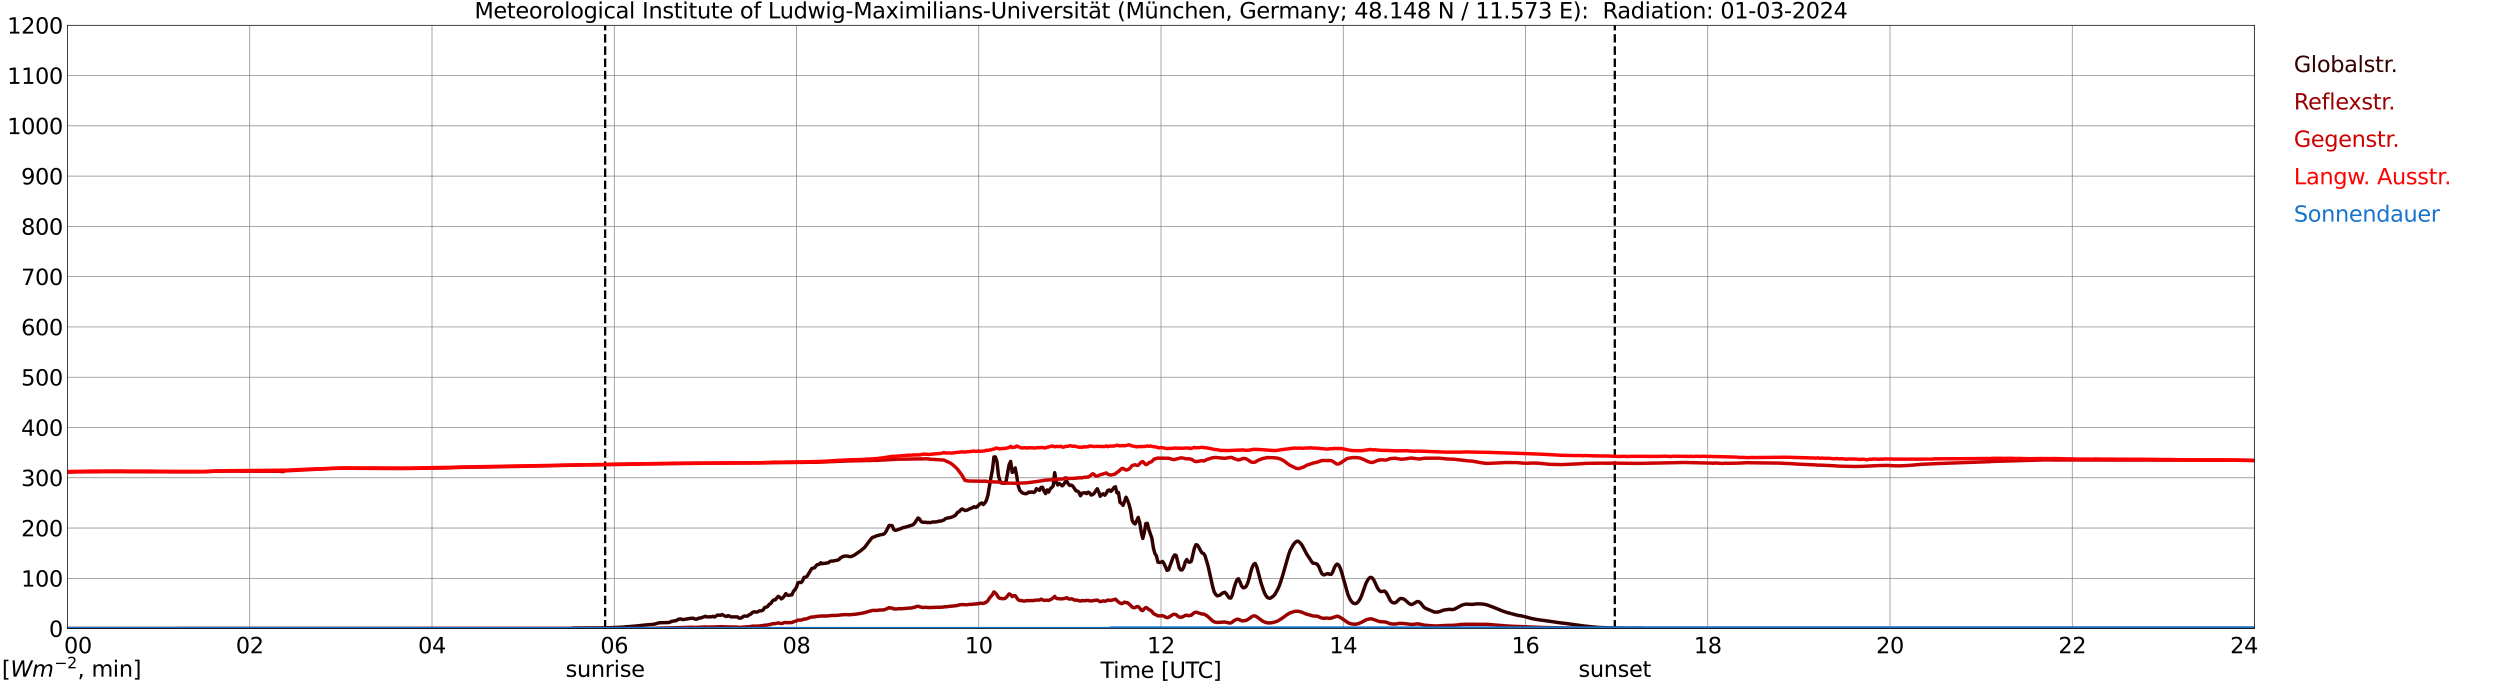 <?xml version="1.0" encoding="utf-8" standalone="no"?>
<!DOCTYPE svg PUBLIC "-//W3C//DTD SVG 1.1//EN"
  "http://www.w3.org/Graphics/SVG/1.1/DTD/svg11.dtd">
<svg xmlns:xlink="http://www.w3.org/1999/xlink" width="1085.4pt" height="296.64pt" viewBox="0 0 1085.4 296.64" xmlns="http://www.w3.org/2000/svg" version="1.1">
 <defs>
  <style type="text/css">*{stroke-linejoin: round; stroke-linecap: butt}</style>
 </defs>
 <g id="figure_1">
  <g id="patch_1">
   <path d="M 0 296.64 
L 1085.4 296.64 
L 1085.4 0 
L 0 0 
z
" style="fill: #ffffff"/>
  </g>
  <g id="axes_1">
   <g id="patch_2">
    <path d="M 29.306 272.909 
L 978.814 272.909 
L 978.814 10.976 
L 29.306 10.976 
z
" style="fill: #ffffff"/>
   </g>
   <g id="patch_3">
    <path d="M 978.814 272.909 
L 978.814 272.909 
L 978.814 10.976 
L 978.814 10.976 
z
" clip-path="url(#pbfa967fbb9)" style="fill: #d3d3d3; opacity: 0.25; stroke: #d3d3d3; stroke-linejoin: miter"/>
   </g>
   <g id="matplotlib.axis_1">
    <g id="xtick_1">
     <g id="line2d_1">
      <path d="M 29.306 272.909 
L 29.306 10.976 
" clip-path="url(#pbfa967fbb9)" style="fill: none; stroke: #808080; stroke-width: 0.3; stroke-linecap: square"/>
     </g>
     <g id="line2d_2"/>
     <g id="text_1">
      <!--    00 -->
      <g transform="translate(18.733 283.627) scale(0.095 -0.095)">
       <defs>
        <path id="DejaVuSans-20" transform="scale(0.016)"/>
        <path id="DejaVuSans-30" d="M 2034 4250 
Q 1547 4250 1301 3770 
Q 1056 3291 1056 2328 
Q 1056 1369 1301 889 
Q 1547 409 2034 409 
Q 2525 409 2770 889 
Q 3016 1369 3016 2328 
Q 3016 3291 2770 3770 
Q 2525 4250 2034 4250 
z
M 2034 4750 
Q 2819 4750 3233 4129 
Q 3647 3509 3647 2328 
Q 3647 1150 3233 529 
Q 2819 -91 2034 -91 
Q 1250 -91 836 529 
Q 422 1150 422 2328 
Q 422 3509 836 4129 
Q 1250 4750 2034 4750 
z
" transform="scale(0.016)"/>
       </defs>
       <use xlink:href="#DejaVuSans-20"/>
       <use xlink:href="#DejaVuSans-20" transform="translate(31.787 0)"/>
       <use xlink:href="#DejaVuSans-20" transform="translate(63.574 0)"/>
       <use xlink:href="#DejaVuSans-30" transform="translate(95.361 0)"/>
       <use xlink:href="#DejaVuSans-30" transform="translate(158.984 0)"/>
      </g>
     </g>
    </g>
    <g id="xtick_2">
     <g id="line2d_3">
      <path d="M 108.431 272.909 
L 108.431 10.976 
" clip-path="url(#pbfa967fbb9)" style="fill: none; stroke: #808080; stroke-width: 0.3; stroke-linecap: square"/>
     </g>
     <g id="line2d_4"/>
     <g id="text_2">
      <!-- 02 -->
      <g transform="translate(102.387 283.627) scale(0.095 -0.095)">
       <defs>
        <path id="DejaVuSans-32" d="M 1228 531 
L 3431 531 
L 3431 0 
L 469 0 
L 469 531 
Q 828 903 1448 1529 
Q 2069 2156 2228 2338 
Q 2531 2678 2651 2914 
Q 2772 3150 2772 3378 
Q 2772 3750 2511 3984 
Q 2250 4219 1831 4219 
Q 1534 4219 1204 4116 
Q 875 4013 500 3803 
L 500 4441 
Q 881 4594 1212 4672 
Q 1544 4750 1819 4750 
Q 2544 4750 2975 4387 
Q 3406 4025 3406 3419 
Q 3406 3131 3298 2873 
Q 3191 2616 2906 2266 
Q 2828 2175 2409 1742 
Q 1991 1309 1228 531 
z
" transform="scale(0.016)"/>
       </defs>
       <use xlink:href="#DejaVuSans-30"/>
       <use xlink:href="#DejaVuSans-32" transform="translate(63.623 0)"/>
      </g>
     </g>
    </g>
    <g id="xtick_3">
     <g id="line2d_5">
      <path d="M 187.557 272.909 
L 187.557 10.976 
" clip-path="url(#pbfa967fbb9)" style="fill: none; stroke: #808080; stroke-width: 0.3; stroke-linecap: square"/>
     </g>
     <g id="line2d_6"/>
     <g id="text_3">
      <!-- 04 -->
      <g transform="translate(181.513 283.627) scale(0.095 -0.095)">
       <defs>
        <path id="DejaVuSans-34" d="M 2419 4116 
L 825 1625 
L 2419 1625 
L 2419 4116 
z
M 2253 4666 
L 3047 4666 
L 3047 1625 
L 3713 1625 
L 3713 1100 
L 3047 1100 
L 3047 0 
L 2419 0 
L 2419 1100 
L 313 1100 
L 313 1709 
L 2253 4666 
z
" transform="scale(0.016)"/>
       </defs>
       <use xlink:href="#DejaVuSans-30"/>
       <use xlink:href="#DejaVuSans-34" transform="translate(63.623 0)"/>
      </g>
     </g>
    </g>
    <g id="xtick_4">
     <g id="line2d_7">
      <path d="M 266.683 272.909 
L 266.683 10.976 
" clip-path="url(#pbfa967fbb9)" style="fill: none; stroke: #808080; stroke-width: 0.3; stroke-linecap: square"/>
     </g>
     <g id="line2d_8"/>
     <g id="text_4">
      <!-- 06 -->
      <g transform="translate(260.638 283.627) scale(0.095 -0.095)">
       <defs>
        <path id="DejaVuSans-36" d="M 2113 2584 
Q 1688 2584 1439 2293 
Q 1191 2003 1191 1497 
Q 1191 994 1439 701 
Q 1688 409 2113 409 
Q 2538 409 2786 701 
Q 3034 994 3034 1497 
Q 3034 2003 2786 2293 
Q 2538 2584 2113 2584 
z
M 3366 4563 
L 3366 3988 
Q 3128 4100 2886 4159 
Q 2644 4219 2406 4219 
Q 1781 4219 1451 3797 
Q 1122 3375 1075 2522 
Q 1259 2794 1537 2939 
Q 1816 3084 2150 3084 
Q 2853 3084 3261 2657 
Q 3669 2231 3669 1497 
Q 3669 778 3244 343 
Q 2819 -91 2113 -91 
Q 1303 -91 875 529 
Q 447 1150 447 2328 
Q 447 3434 972 4092 
Q 1497 4750 2381 4750 
Q 2619 4750 2861 4703 
Q 3103 4656 3366 4563 
z
" transform="scale(0.016)"/>
       </defs>
       <use xlink:href="#DejaVuSans-30"/>
       <use xlink:href="#DejaVuSans-36" transform="translate(63.623 0)"/>
      </g>
     </g>
    </g>
    <g id="xtick_5">
     <g id="line2d_9">
      <path d="M 345.808 272.909 
L 345.808 10.976 
" clip-path="url(#pbfa967fbb9)" style="fill: none; stroke: #808080; stroke-width: 0.3; stroke-linecap: square"/>
     </g>
     <g id="line2d_10"/>
     <g id="text_5">
      <!-- 08 -->
      <g transform="translate(339.764 283.627) scale(0.095 -0.095)">
       <defs>
        <path id="DejaVuSans-38" d="M 2034 2216 
Q 1584 2216 1326 1975 
Q 1069 1734 1069 1313 
Q 1069 891 1326 650 
Q 1584 409 2034 409 
Q 2484 409 2743 651 
Q 3003 894 3003 1313 
Q 3003 1734 2745 1975 
Q 2488 2216 2034 2216 
z
M 1403 2484 
Q 997 2584 770 2862 
Q 544 3141 544 3541 
Q 544 4100 942 4425 
Q 1341 4750 2034 4750 
Q 2731 4750 3128 4425 
Q 3525 4100 3525 3541 
Q 3525 3141 3298 2862 
Q 3072 2584 2669 2484 
Q 3125 2378 3379 2068 
Q 3634 1759 3634 1313 
Q 3634 634 3220 271 
Q 2806 -91 2034 -91 
Q 1263 -91 848 271 
Q 434 634 434 1313 
Q 434 1759 690 2068 
Q 947 2378 1403 2484 
z
M 1172 3481 
Q 1172 3119 1398 2916 
Q 1625 2713 2034 2713 
Q 2441 2713 2670 2916 
Q 2900 3119 2900 3481 
Q 2900 3844 2670 4047 
Q 2441 4250 2034 4250 
Q 1625 4250 1398 4047 
Q 1172 3844 1172 3481 
z
" transform="scale(0.016)"/>
       </defs>
       <use xlink:href="#DejaVuSans-30"/>
       <use xlink:href="#DejaVuSans-38" transform="translate(63.623 0)"/>
      </g>
     </g>
    </g>
    <g id="xtick_6">
     <g id="line2d_11">
      <path d="M 424.934 272.909 
L 424.934 10.976 
" clip-path="url(#pbfa967fbb9)" style="fill: none; stroke: #808080; stroke-width: 0.3; stroke-linecap: square"/>
     </g>
     <g id="line2d_12"/>
     <g id="text_6">
      <!-- 10 -->
      <g transform="translate(418.89 283.627) scale(0.095 -0.095)">
       <defs>
        <path id="DejaVuSans-31" d="M 794 531 
L 1825 531 
L 1825 4091 
L 703 3866 
L 703 4441 
L 1819 4666 
L 2450 4666 
L 2450 531 
L 3481 531 
L 3481 0 
L 794 0 
L 794 531 
z
" transform="scale(0.016)"/>
       </defs>
       <use xlink:href="#DejaVuSans-31"/>
       <use xlink:href="#DejaVuSans-30" transform="translate(63.623 0)"/>
      </g>
     </g>
    </g>
    <g id="xtick_7">
     <g id="line2d_13">
      <path d="M 504.06 272.909 
L 504.06 10.976 
" clip-path="url(#pbfa967fbb9)" style="fill: none; stroke: #808080; stroke-width: 0.3; stroke-linecap: square"/>
     </g>
     <g id="line2d_14"/>
     <g id="text_7">
      <!-- 12 -->
      <g transform="translate(498.015 283.627) scale(0.095 -0.095)">
       <use xlink:href="#DejaVuSans-31"/>
       <use xlink:href="#DejaVuSans-32" transform="translate(63.623 0)"/>
      </g>
     </g>
    </g>
    <g id="xtick_8">
     <g id="line2d_15">
      <path d="M 583.185 272.909 
L 583.185 10.976 
" clip-path="url(#pbfa967fbb9)" style="fill: none; stroke: #808080; stroke-width: 0.3; stroke-linecap: square"/>
     </g>
     <g id="line2d_16"/>
     <g id="text_8">
      <!-- 14 -->
      <g transform="translate(577.141 283.627) scale(0.095 -0.095)">
       <use xlink:href="#DejaVuSans-31"/>
       <use xlink:href="#DejaVuSans-34" transform="translate(63.623 0)"/>
      </g>
     </g>
    </g>
    <g id="xtick_9">
     <g id="line2d_17">
      <path d="M 662.311 272.909 
L 662.311 10.976 
" clip-path="url(#pbfa967fbb9)" style="fill: none; stroke: #808080; stroke-width: 0.3; stroke-linecap: square"/>
     </g>
     <g id="line2d_18"/>
     <g id="text_9">
      <!-- 16 -->
      <g transform="translate(656.267 283.627) scale(0.095 -0.095)">
       <use xlink:href="#DejaVuSans-31"/>
       <use xlink:href="#DejaVuSans-36" transform="translate(63.623 0)"/>
      </g>
     </g>
    </g>
    <g id="xtick_10">
     <g id="line2d_19">
      <path d="M 741.437 272.909 
L 741.437 10.976 
" clip-path="url(#pbfa967fbb9)" style="fill: none; stroke: #808080; stroke-width: 0.3; stroke-linecap: square"/>
     </g>
     <g id="line2d_20"/>
     <g id="text_10">
      <!-- 18 -->
      <g transform="translate(735.392 283.627) scale(0.095 -0.095)">
       <use xlink:href="#DejaVuSans-31"/>
       <use xlink:href="#DejaVuSans-38" transform="translate(63.623 0)"/>
      </g>
     </g>
    </g>
    <g id="xtick_11">
     <g id="line2d_21">
      <path d="M 820.562 272.909 
L 820.562 10.976 
" clip-path="url(#pbfa967fbb9)" style="fill: none; stroke: #808080; stroke-width: 0.3; stroke-linecap: square"/>
     </g>
     <g id="line2d_22"/>
     <g id="text_11">
      <!-- 20 -->
      <g transform="translate(814.518 283.627) scale(0.095 -0.095)">
       <use xlink:href="#DejaVuSans-32"/>
       <use xlink:href="#DejaVuSans-30" transform="translate(63.623 0)"/>
      </g>
     </g>
    </g>
    <g id="xtick_12">
     <g id="line2d_23">
      <path d="M 899.688 272.909 
L 899.688 10.976 
" clip-path="url(#pbfa967fbb9)" style="fill: none; stroke: #808080; stroke-width: 0.3; stroke-linecap: square"/>
     </g>
     <g id="line2d_24"/>
     <g id="text_12">
      <!-- 22 -->
      <g transform="translate(893.644 283.627) scale(0.095 -0.095)">
       <use xlink:href="#DejaVuSans-32"/>
       <use xlink:href="#DejaVuSans-32" transform="translate(63.623 0)"/>
      </g>
     </g>
    </g>
    <g id="xtick_13">
     <g id="line2d_25">
      <path d="M 978.814 272.909 
L 978.814 10.976 
" clip-path="url(#pbfa967fbb9)" style="fill: none; stroke: #808080; stroke-width: 0.3; stroke-linecap: square"/>
     </g>
     <g id="line2d_26"/>
     <g id="text_13">
      <!-- 24    -->
      <g transform="translate(968.241 283.627) scale(0.095 -0.095)">
       <use xlink:href="#DejaVuSans-32"/>
       <use xlink:href="#DejaVuSans-34" transform="translate(63.623 0)"/>
       <use xlink:href="#DejaVuSans-20" transform="translate(127.246 0)"/>
       <use xlink:href="#DejaVuSans-20" transform="translate(159.033 0)"/>
       <use xlink:href="#DejaVuSans-20" transform="translate(190.82 0)"/>
      </g>
     </g>
    </g>
    <g id="text_14">
     <!-- Time [UTC] -->
     <g transform="translate(477.806 294.322) scale(0.095 -0.095)">
      <defs>
       <path id="DejaVuSans-54" d="M -19 4666 
L 3928 4666 
L 3928 4134 
L 2272 4134 
L 2272 0 
L 1638 0 
L 1638 4134 
L -19 4134 
L -19 4666 
z
" transform="scale(0.016)"/>
       <path id="DejaVuSans-69" d="M 603 3500 
L 1178 3500 
L 1178 0 
L 603 0 
L 603 3500 
z
M 603 4863 
L 1178 4863 
L 1178 4134 
L 603 4134 
L 603 4863 
z
" transform="scale(0.016)"/>
       <path id="DejaVuSans-6d" d="M 3328 2828 
Q 3544 3216 3844 3400 
Q 4144 3584 4550 3584 
Q 5097 3584 5394 3201 
Q 5691 2819 5691 2113 
L 5691 0 
L 5113 0 
L 5113 2094 
Q 5113 2597 4934 2840 
Q 4756 3084 4391 3084 
Q 3944 3084 3684 2787 
Q 3425 2491 3425 1978 
L 3425 0 
L 2847 0 
L 2847 2094 
Q 2847 2600 2669 2842 
Q 2491 3084 2119 3084 
Q 1678 3084 1418 2786 
Q 1159 2488 1159 1978 
L 1159 0 
L 581 0 
L 581 3500 
L 1159 3500 
L 1159 2956 
Q 1356 3278 1631 3431 
Q 1906 3584 2284 3584 
Q 2666 3584 2933 3390 
Q 3200 3197 3328 2828 
z
" transform="scale(0.016)"/>
       <path id="DejaVuSans-65" d="M 3597 1894 
L 3597 1613 
L 953 1613 
Q 991 1019 1311 708 
Q 1631 397 2203 397 
Q 2534 397 2845 478 
Q 3156 559 3463 722 
L 3463 178 
Q 3153 47 2828 -22 
Q 2503 -91 2169 -91 
Q 1331 -91 842 396 
Q 353 884 353 1716 
Q 353 2575 817 3079 
Q 1281 3584 2069 3584 
Q 2775 3584 3186 3129 
Q 3597 2675 3597 1894 
z
M 3022 2063 
Q 3016 2534 2758 2815 
Q 2500 3097 2075 3097 
Q 1594 3097 1305 2825 
Q 1016 2553 972 2059 
L 3022 2063 
z
" transform="scale(0.016)"/>
       <path id="DejaVuSans-5b" d="M 550 4863 
L 1875 4863 
L 1875 4416 
L 1125 4416 
L 1125 -397 
L 1875 -397 
L 1875 -844 
L 550 -844 
L 550 4863 
z
" transform="scale(0.016)"/>
       <path id="DejaVuSans-55" d="M 556 4666 
L 1191 4666 
L 1191 1831 
Q 1191 1081 1462 751 
Q 1734 422 2344 422 
Q 2950 422 3222 751 
Q 3494 1081 3494 1831 
L 3494 4666 
L 4128 4666 
L 4128 1753 
Q 4128 841 3676 375 
Q 3225 -91 2344 -91 
Q 1459 -91 1007 375 
Q 556 841 556 1753 
L 556 4666 
z
" transform="scale(0.016)"/>
       <path id="DejaVuSans-43" d="M 4122 4306 
L 4122 3641 
Q 3803 3938 3442 4084 
Q 3081 4231 2675 4231 
Q 1875 4231 1450 3742 
Q 1025 3253 1025 2328 
Q 1025 1406 1450 917 
Q 1875 428 2675 428 
Q 3081 428 3442 575 
Q 3803 722 4122 1019 
L 4122 359 
Q 3791 134 3420 21 
Q 3050 -91 2638 -91 
Q 1578 -91 968 557 
Q 359 1206 359 2328 
Q 359 3453 968 4101 
Q 1578 4750 2638 4750 
Q 3056 4750 3426 4639 
Q 3797 4528 4122 4306 
z
" transform="scale(0.016)"/>
       <path id="DejaVuSans-5d" d="M 1947 4863 
L 1947 -844 
L 622 -844 
L 622 -397 
L 1369 -397 
L 1369 4416 
L 622 4416 
L 622 4863 
L 1947 4863 
z
" transform="scale(0.016)"/>
      </defs>
      <use xlink:href="#DejaVuSans-54"/>
      <use xlink:href="#DejaVuSans-69" transform="translate(57.959 0)"/>
      <use xlink:href="#DejaVuSans-6d" transform="translate(85.742 0)"/>
      <use xlink:href="#DejaVuSans-65" transform="translate(183.154 0)"/>
      <use xlink:href="#DejaVuSans-20" transform="translate(244.678 0)"/>
      <use xlink:href="#DejaVuSans-5b" transform="translate(276.465 0)"/>
      <use xlink:href="#DejaVuSans-55" transform="translate(315.479 0)"/>
      <use xlink:href="#DejaVuSans-54" transform="translate(388.672 0)"/>
      <use xlink:href="#DejaVuSans-43" transform="translate(443.881 0)"/>
      <use xlink:href="#DejaVuSans-5d" transform="translate(513.705 0)"/>
     </g>
    </g>
   </g>
   <g id="matplotlib.axis_2">
    <g id="ytick_1">
     <g id="line2d_27">
      <path d="M 29.306 272.909 
L 978.814 272.909 
" clip-path="url(#pbfa967fbb9)" style="fill: none; stroke: #808080; stroke-width: 0.3; stroke-linecap: square"/>
     </g>
     <g id="line2d_28"/>
     <g id="text_15">
      <!-- 0 -->
      <g transform="translate(21.261 276.518) scale(0.095 -0.095)">
       <use xlink:href="#DejaVuSans-30"/>
      </g>
     </g>
    </g>
    <g id="ytick_2">
     <g id="line2d_29">
      <path d="M 29.306 251.081 
L 978.814 251.081 
" clip-path="url(#pbfa967fbb9)" style="fill: none; stroke: #808080; stroke-width: 0.3; stroke-linecap: square"/>
     </g>
     <g id="line2d_30"/>
     <g id="text_16">
      <!-- 100 -->
      <g transform="translate(9.173 254.69) scale(0.095 -0.095)">
       <use xlink:href="#DejaVuSans-31"/>
       <use xlink:href="#DejaVuSans-30" transform="translate(63.623 0)"/>
       <use xlink:href="#DejaVuSans-30" transform="translate(127.246 0)"/>
      </g>
     </g>
    </g>
    <g id="ytick_3">
     <g id="line2d_31">
      <path d="M 29.306 229.253 
L 978.814 229.253 
" clip-path="url(#pbfa967fbb9)" style="fill: none; stroke: #808080; stroke-width: 0.3; stroke-linecap: square"/>
     </g>
     <g id="line2d_32"/>
     <g id="text_17">
      <!-- 200 -->
      <g transform="translate(9.173 232.863) scale(0.095 -0.095)">
       <use xlink:href="#DejaVuSans-32"/>
       <use xlink:href="#DejaVuSans-30" transform="translate(63.623 0)"/>
       <use xlink:href="#DejaVuSans-30" transform="translate(127.246 0)"/>
      </g>
     </g>
    </g>
    <g id="ytick_4">
     <g id="line2d_33">
      <path d="M 29.306 207.426 
L 978.814 207.426 
" clip-path="url(#pbfa967fbb9)" style="fill: none; stroke: #808080; stroke-width: 0.3; stroke-linecap: square"/>
     </g>
     <g id="line2d_34"/>
     <g id="text_18">
      <!-- 300 -->
      <g transform="translate(9.173 211.035) scale(0.095 -0.095)">
       <defs>
        <path id="DejaVuSans-33" d="M 2597 2516 
Q 3050 2419 3304 2112 
Q 3559 1806 3559 1356 
Q 3559 666 3084 287 
Q 2609 -91 1734 -91 
Q 1441 -91 1130 -33 
Q 819 25 488 141 
L 488 750 
Q 750 597 1062 519 
Q 1375 441 1716 441 
Q 2309 441 2620 675 
Q 2931 909 2931 1356 
Q 2931 1769 2642 2001 
Q 2353 2234 1838 2234 
L 1294 2234 
L 1294 2753 
L 1863 2753 
Q 2328 2753 2575 2939 
Q 2822 3125 2822 3475 
Q 2822 3834 2567 4026 
Q 2313 4219 1838 4219 
Q 1578 4219 1281 4162 
Q 984 4106 628 3988 
L 628 4550 
Q 988 4650 1302 4700 
Q 1616 4750 1894 4750 
Q 2613 4750 3031 4423 
Q 3450 4097 3450 3541 
Q 3450 3153 3228 2886 
Q 3006 2619 2597 2516 
z
" transform="scale(0.016)"/>
       </defs>
       <use xlink:href="#DejaVuSans-33"/>
       <use xlink:href="#DejaVuSans-30" transform="translate(63.623 0)"/>
       <use xlink:href="#DejaVuSans-30" transform="translate(127.246 0)"/>
      </g>
     </g>
    </g>
    <g id="ytick_5">
     <g id="line2d_35">
      <path d="M 29.306 185.598 
L 978.814 185.598 
" clip-path="url(#pbfa967fbb9)" style="fill: none; stroke: #808080; stroke-width: 0.3; stroke-linecap: square"/>
     </g>
     <g id="line2d_36"/>
     <g id="text_19">
      <!-- 400 -->
      <g transform="translate(9.173 189.207) scale(0.095 -0.095)">
       <use xlink:href="#DejaVuSans-34"/>
       <use xlink:href="#DejaVuSans-30" transform="translate(63.623 0)"/>
       <use xlink:href="#DejaVuSans-30" transform="translate(127.246 0)"/>
      </g>
     </g>
    </g>
    <g id="ytick_6">
     <g id="line2d_37">
      <path d="M 29.306 163.77 
L 978.814 163.77 
" clip-path="url(#pbfa967fbb9)" style="fill: none; stroke: #808080; stroke-width: 0.3; stroke-linecap: square"/>
     </g>
     <g id="line2d_38"/>
     <g id="text_20">
      <!-- 500 -->
      <g transform="translate(9.173 167.379) scale(0.095 -0.095)">
       <defs>
        <path id="DejaVuSans-35" d="M 691 4666 
L 3169 4666 
L 3169 4134 
L 1269 4134 
L 1269 2991 
Q 1406 3038 1543 3061 
Q 1681 3084 1819 3084 
Q 2600 3084 3056 2656 
Q 3513 2228 3513 1497 
Q 3513 744 3044 326 
Q 2575 -91 1722 -91 
Q 1428 -91 1123 -41 
Q 819 9 494 109 
L 494 744 
Q 775 591 1075 516 
Q 1375 441 1709 441 
Q 2250 441 2565 725 
Q 2881 1009 2881 1497 
Q 2881 1984 2565 2268 
Q 2250 2553 1709 2553 
Q 1456 2553 1204 2497 
Q 953 2441 691 2322 
L 691 4666 
z
" transform="scale(0.016)"/>
       </defs>
       <use xlink:href="#DejaVuSans-35"/>
       <use xlink:href="#DejaVuSans-30" transform="translate(63.623 0)"/>
       <use xlink:href="#DejaVuSans-30" transform="translate(127.246 0)"/>
      </g>
     </g>
    </g>
    <g id="ytick_7">
     <g id="line2d_39">
      <path d="M 29.306 141.942 
L 978.814 141.942 
" clip-path="url(#pbfa967fbb9)" style="fill: none; stroke: #808080; stroke-width: 0.3; stroke-linecap: square"/>
     </g>
     <g id="line2d_40"/>
     <g id="text_21">
      <!-- 600 -->
      <g transform="translate(9.173 145.551) scale(0.095 -0.095)">
       <use xlink:href="#DejaVuSans-36"/>
       <use xlink:href="#DejaVuSans-30" transform="translate(63.623 0)"/>
       <use xlink:href="#DejaVuSans-30" transform="translate(127.246 0)"/>
      </g>
     </g>
    </g>
    <g id="ytick_8">
     <g id="line2d_41">
      <path d="M 29.306 120.114 
L 978.814 120.114 
" clip-path="url(#pbfa967fbb9)" style="fill: none; stroke: #808080; stroke-width: 0.3; stroke-linecap: square"/>
     </g>
     <g id="line2d_42"/>
     <g id="text_22">
      <!-- 700 -->
      <g transform="translate(9.173 123.724) scale(0.095 -0.095)">
       <defs>
        <path id="DejaVuSans-37" d="M 525 4666 
L 3525 4666 
L 3525 4397 
L 1831 0 
L 1172 0 
L 2766 4134 
L 525 4134 
L 525 4666 
z
" transform="scale(0.016)"/>
       </defs>
       <use xlink:href="#DejaVuSans-37"/>
       <use xlink:href="#DejaVuSans-30" transform="translate(63.623 0)"/>
       <use xlink:href="#DejaVuSans-30" transform="translate(127.246 0)"/>
      </g>
     </g>
    </g>
    <g id="ytick_9">
     <g id="line2d_43">
      <path d="M 29.306 98.287 
L 978.814 98.287 
" clip-path="url(#pbfa967fbb9)" style="fill: none; stroke: #808080; stroke-width: 0.3; stroke-linecap: square"/>
     </g>
     <g id="line2d_44"/>
     <g id="text_23">
      <!-- 800 -->
      <g transform="translate(9.173 101.896) scale(0.095 -0.095)">
       <use xlink:href="#DejaVuSans-38"/>
       <use xlink:href="#DejaVuSans-30" transform="translate(63.623 0)"/>
       <use xlink:href="#DejaVuSans-30" transform="translate(127.246 0)"/>
      </g>
     </g>
    </g>
    <g id="ytick_10">
     <g id="line2d_45">
      <path d="M 29.306 76.459 
L 978.814 76.459 
" clip-path="url(#pbfa967fbb9)" style="fill: none; stroke: #808080; stroke-width: 0.3; stroke-linecap: square"/>
     </g>
     <g id="line2d_46"/>
     <g id="text_24">
      <!-- 900 -->
      <g transform="translate(9.173 80.068) scale(0.095 -0.095)">
       <defs>
        <path id="DejaVuSans-39" d="M 703 97 
L 703 672 
Q 941 559 1184 500 
Q 1428 441 1663 441 
Q 2288 441 2617 861 
Q 2947 1281 2994 2138 
Q 2813 1869 2534 1725 
Q 2256 1581 1919 1581 
Q 1219 1581 811 2004 
Q 403 2428 403 3163 
Q 403 3881 828 4315 
Q 1253 4750 1959 4750 
Q 2769 4750 3195 4129 
Q 3622 3509 3622 2328 
Q 3622 1225 3098 567 
Q 2575 -91 1691 -91 
Q 1453 -91 1209 -44 
Q 966 3 703 97 
z
M 1959 2075 
Q 2384 2075 2632 2365 
Q 2881 2656 2881 3163 
Q 2881 3666 2632 3958 
Q 2384 4250 1959 4250 
Q 1534 4250 1286 3958 
Q 1038 3666 1038 3163 
Q 1038 2656 1286 2365 
Q 1534 2075 1959 2075 
z
" transform="scale(0.016)"/>
       </defs>
       <use xlink:href="#DejaVuSans-39"/>
       <use xlink:href="#DejaVuSans-30" transform="translate(63.623 0)"/>
       <use xlink:href="#DejaVuSans-30" transform="translate(127.246 0)"/>
      </g>
     </g>
    </g>
    <g id="ytick_11">
     <g id="line2d_47">
      <path d="M 29.306 54.631 
L 978.814 54.631 
" clip-path="url(#pbfa967fbb9)" style="fill: none; stroke: #808080; stroke-width: 0.3; stroke-linecap: square"/>
     </g>
     <g id="line2d_48"/>
     <g id="text_25">
      <!-- 1000 -->
      <g transform="translate(3.128 58.24) scale(0.095 -0.095)">
       <use xlink:href="#DejaVuSans-31"/>
       <use xlink:href="#DejaVuSans-30" transform="translate(63.623 0)"/>
       <use xlink:href="#DejaVuSans-30" transform="translate(127.246 0)"/>
       <use xlink:href="#DejaVuSans-30" transform="translate(190.869 0)"/>
      </g>
     </g>
    </g>
    <g id="ytick_12">
     <g id="line2d_49">
      <path d="M 29.306 32.803 
L 978.814 32.803 
" clip-path="url(#pbfa967fbb9)" style="fill: none; stroke: #808080; stroke-width: 0.3; stroke-linecap: square"/>
     </g>
     <g id="line2d_50"/>
     <g id="text_26">
      <!-- 1100 -->
      <g transform="translate(3.128 36.413) scale(0.095 -0.095)">
       <use xlink:href="#DejaVuSans-31"/>
       <use xlink:href="#DejaVuSans-31" transform="translate(63.623 0)"/>
       <use xlink:href="#DejaVuSans-30" transform="translate(127.246 0)"/>
       <use xlink:href="#DejaVuSans-30" transform="translate(190.869 0)"/>
      </g>
     </g>
    </g>
    <g id="ytick_13">
     <g id="line2d_51">
      <path d="M 29.306 10.976 
L 978.814 10.976 
" clip-path="url(#pbfa967fbb9)" style="fill: none; stroke: #808080; stroke-width: 0.3; stroke-linecap: square"/>
     </g>
     <g id="line2d_52"/>
     <g id="text_27">
      <!-- 1200 -->
      <g transform="translate(3.128 14.585) scale(0.095 -0.095)">
       <use xlink:href="#DejaVuSans-31"/>
       <use xlink:href="#DejaVuSans-32" transform="translate(63.623 0)"/>
       <use xlink:href="#DejaVuSans-30" transform="translate(127.246 0)"/>
       <use xlink:href="#DejaVuSans-30" transform="translate(190.869 0)"/>
      </g>
     </g>
    </g>
   </g>
   <g id="line2d_53">
    <path d="M 262.726 272.909 
L 262.726 10.976 
" clip-path="url(#pbfa967fbb9)" style="fill: none; stroke-dasharray: 3.7,1.6; stroke-dashoffset: 0; stroke: #000000"/>
   </g>
   <g id="line2d_54">
    <path d="M 701.083 272.909 
L 701.083 10.976 
" clip-path="url(#pbfa967fbb9)" style="fill: none; stroke-dasharray: 3.7,1.6; stroke-dashoffset: 0; stroke: #000000"/>
   </g>
   <g id="line2d_55">
    <path d="M 29.306 272.909 
L 248.22 272.909 
L 248.88 272.708 
L 252.836 272.686 
L 256.792 272.647 
L 260.089 272.647 
L 264.705 272.544 
L 270.639 272.261 
L 271.958 272.099 
L 273.936 271.977 
L 277.233 271.673 
L 278.552 271.512 
L 281.189 271.248 
L 283.827 271.067 
L 285.805 270.499 
L 286.464 270.377 
L 290.42 270.276 
L 291.739 269.748 
L 293.058 269.525 
L 293.717 269.403 
L 294.377 268.938 
L 295.036 268.755 
L 295.696 268.755 
L 296.355 269.019 
L 297.674 268.836 
L 299.652 268.471 
L 300.971 268.41 
L 301.63 268.716 
L 302.289 268.877 
L 303.608 268.31 
L 304.267 268.31 
L 306.246 267.559 
L 306.905 267.864 
L 308.224 267.781 
L 308.883 267.843 
L 309.543 267.581 
L 310.202 267.884 
L 311.521 267.033 
L 312.839 267.133 
L 313.499 266.81 
L 314.818 267.498 
L 315.477 267.64 
L 316.136 267.275 
L 317.455 267.843 
L 320.093 267.803 
L 320.752 268.268 
L 321.411 268.41 
L 322.071 268.168 
L 322.73 267.6 
L 323.39 267.439 
L 324.049 267.539 
L 324.708 267.397 
L 325.368 266.81 
L 326.027 266.607 
L 326.686 265.878 
L 327.346 265.634 
L 328.665 265.775 
L 329.324 265.372 
L 329.983 265.208 
L 330.643 265.169 
L 331.302 264.843 
L 331.961 263.789 
L 332.621 263.628 
L 333.28 263.302 
L 333.94 262.37 
L 334.599 262.108 
L 335.258 261.093 
L 335.918 260.467 
L 336.577 260.445 
L 337.236 259.594 
L 337.896 258.926 
L 338.555 259.31 
L 339.215 260.02 
L 339.874 259.574 
L 340.533 258.743 
L 341.193 257.73 
L 341.852 258.358 
L 342.512 258.52 
L 343.171 258.317 
L 343.83 258.258 
L 344.49 256.717 
L 345.149 255.988 
L 345.808 254.953 
L 346.468 253.028 
L 347.127 252.805 
L 347.787 252.928 
L 348.446 252.196 
L 349.105 250.658 
L 349.765 250.658 
L 350.424 250.149 
L 352.402 246.846 
L 353.721 246.462 
L 354.38 245.53 
L 355.04 245.043 
L 355.699 245.043 
L 356.359 244.312 
L 357.018 244.76 
L 357.677 244.576 
L 358.337 244.576 
L 358.996 244.373 
L 359.655 244.354 
L 360.315 243.745 
L 360.974 243.583 
L 361.634 243.583 
L 362.952 243.299 
L 363.612 243.219 
L 364.271 242.874 
L 364.93 242.184 
L 366.249 241.496 
L 367.568 241.394 
L 368.887 241.638 
L 369.546 241.638 
L 370.865 241.051 
L 372.184 240.139 
L 373.502 239.226 
L 374.821 238.172 
L 375.481 237.543 
L 378.118 234.038 
L 378.777 233.329 
L 379.437 233.145 
L 380.756 232.558 
L 381.415 232.458 
L 382.074 232.213 
L 383.393 231.99 
L 384.053 231.646 
L 384.712 230.694 
L 386.031 228.12 
L 387.349 228.221 
L 388.009 229.862 
L 388.668 230.249 
L 389.328 230.146 
L 391.306 229.437 
L 391.965 229.092 
L 392.624 228.991 
L 394.603 228.424 
L 395.921 227.998 
L 396.581 227.673 
L 397.24 226.905 
L 398.559 224.896 
L 399.218 225.322 
L 399.878 226.396 
L 400.537 226.763 
L 401.856 226.702 
L 402.515 226.905 
L 403.175 226.822 
L 403.834 226.924 
L 405.153 226.579 
L 405.812 226.64 
L 407.131 226.457 
L 407.79 226.215 
L 408.45 226.254 
L 409.768 225.789 
L 410.428 225.241 
L 411.087 224.977 
L 412.406 224.755 
L 413.065 224.573 
L 414.384 223.984 
L 415.043 223.458 
L 415.703 222.426 
L 416.362 222.201 
L 417.022 221.432 
L 417.681 220.965 
L 419 221.633 
L 419.659 221.574 
L 420.978 220.946 
L 422.297 220.378 
L 422.956 219.972 
L 423.615 220.317 
L 424.275 219.972 
L 424.934 219.223 
L 425.593 218.695 
L 426.253 218.372 
L 426.912 219.082 
L 427.572 218.392 
L 428.231 217.276 
L 428.89 215.109 
L 430.209 207.386 
L 430.869 204.001 
L 431.528 198.367 
L 432.187 198.428 
L 432.847 200.495 
L 433.506 206.555 
L 434.165 208.744 
L 434.825 209.737 
L 435.484 209.717 
L 436.144 209.84 
L 436.803 208.927 
L 438.122 201.752 
L 438.781 200.334 
L 439.44 205.077 
L 440.1 204.813 
L 440.759 203.149 
L 441.419 206.635 
L 442.078 210.973 
L 442.737 212.839 
L 443.397 213.548 
L 444.056 214.094 
L 445.375 214.399 
L 446.034 214.135 
L 446.694 213.609 
L 447.353 213.81 
L 448.012 213.526 
L 448.672 213.81 
L 449.331 213.526 
L 449.991 212.169 
L 451.309 212.9 
L 451.969 211.623 
L 452.628 211.562 
L 453.287 213.284 
L 453.947 214.297 
L 454.606 212.717 
L 455.266 213.649 
L 455.925 212.311 
L 457.244 211.014 
L 457.903 205.219 
L 458.563 209.108 
L 459.222 210.549 
L 459.881 209.899 
L 461.2 210.933 
L 461.859 210.285 
L 462.519 209.13 
L 463.178 208.988 
L 463.838 210.123 
L 464.497 210.772 
L 465.156 210.63 
L 465.816 211.095 
L 467.134 213.081 
L 467.794 213.203 
L 468.453 213.751 
L 469.113 215.251 
L 469.772 214.135 
L 471.091 213.913 
L 471.75 214.319 
L 472.409 213.668 
L 473.069 214.013 
L 473.728 214.926 
L 474.388 214.723 
L 475.047 214.177 
L 476.366 212.21 
L 477.025 213.507 
L 477.685 215.473 
L 478.344 214.784 
L 479.003 214.358 
L 479.663 215.006 
L 480.322 214.135 
L 480.981 212.92 
L 481.641 212.736 
L 482.3 213.365 
L 482.96 212.636 
L 483.619 211.682 
L 484.278 211.339 
L 484.938 213.974 
L 485.597 213.832 
L 486.256 218.108 
L 486.916 218.573 
L 487.575 219.424 
L 488.894 215.877 
L 489.553 217.257 
L 490.213 219.082 
L 490.872 221.694 
L 491.532 225.87 
L 492.191 227.066 
L 492.85 227.472 
L 494.169 224.635 
L 494.828 226.985 
L 495.488 231.139 
L 496.147 233.754 
L 496.807 231.22 
L 497.466 227.308 
L 498.125 227.228 
L 498.785 229.862 
L 500.103 233.693 
L 500.763 237.989 
L 501.422 240.342 
L 502.082 241.374 
L 502.741 244.09 
L 503.4 244.212 
L 504.06 244.111 
L 504.719 243.745 
L 505.379 244.718 
L 506.697 247.617 
L 507.357 247.373 
L 509.335 241.9 
L 509.994 240.929 
L 510.654 241.171 
L 511.972 246.563 
L 512.632 247.455 
L 513.291 247.373 
L 513.95 246.279 
L 514.61 243.928 
L 515.269 242.915 
L 515.929 243.97 
L 516.588 244.111 
L 517.247 243.603 
L 518.566 237.93 
L 519.226 236.489 
L 519.885 236.653 
L 520.544 237.705 
L 521.204 239.023 
L 521.863 240.078 
L 522.522 240.281 
L 523.182 241.313 
L 524.501 245.753 
L 526.479 254.628 
L 527.138 256.959 
L 527.797 258.055 
L 528.457 258.681 
L 529.116 258.581 
L 529.776 258.317 
L 530.435 257.71 
L 531.094 257.324 
L 531.754 257.143 
L 532.413 257.811 
L 533.073 258.804 
L 533.732 259.594 
L 534.391 259.635 
L 535.051 258.258 
L 535.71 255.521 
L 536.369 253.393 
L 537.029 251.751 
L 537.688 251.264 
L 538.348 252.644 
L 539.007 254.344 
L 539.666 255.137 
L 540.326 255.137 
L 540.985 254.65 
L 541.644 253.312 
L 542.304 251.225 
L 542.963 248.549 
L 543.623 246.379 
L 544.282 245.022 
L 544.941 244.637 
L 545.601 245.934 
L 547.579 253.373 
L 548.898 257.223 
L 549.557 258.5 
L 550.216 259.352 
L 550.876 259.696 
L 551.535 259.716 
L 552.854 258.784 
L 553.513 258.055 
L 554.832 255.663 
L 555.491 254.163 
L 556.81 250.11 
L 559.448 240.868 
L 560.107 239.023 
L 561.426 236.592 
L 562.085 235.74 
L 562.745 235.153 
L 563.404 234.928 
L 564.063 235.315 
L 564.723 235.963 
L 565.382 236.876 
L 567.36 240.645 
L 568.679 242.59 
L 569.338 243.705 
L 569.998 244.496 
L 571.317 244.679 
L 571.976 245.083 
L 572.635 246.117 
L 573.295 247.82 
L 573.954 249.075 
L 574.613 249.562 
L 575.273 249.481 
L 575.932 249.178 
L 576.592 249.016 
L 577.251 249.339 
L 577.91 249.381 
L 578.57 248.427 
L 579.229 246.724 
L 579.889 245.428 
L 580.548 244.902 
L 581.207 245.305 
L 581.867 246.624 
L 582.526 248.59 
L 585.164 257.952 
L 585.823 259.533 
L 586.482 260.751 
L 587.142 261.541 
L 587.801 261.986 
L 588.46 262.087 
L 589.12 261.825 
L 589.779 261.176 
L 590.439 260.161 
L 591.098 258.743 
L 593.076 253.19 
L 593.736 251.935 
L 594.395 251.042 
L 595.054 250.658 
L 595.714 250.858 
L 596.373 251.71 
L 597.032 252.987 
L 597.692 254.528 
L 598.351 255.763 
L 599.011 256.555 
L 599.67 256.878 
L 600.989 256.595 
L 601.648 257.02 
L 602.307 258.116 
L 603.626 260.751 
L 604.286 261.438 
L 604.945 261.722 
L 605.604 261.744 
L 606.264 261.399 
L 607.582 260.081 
L 608.242 259.817 
L 608.901 259.919 
L 609.561 260.142 
L 610.22 260.629 
L 611.539 261.844 
L 612.198 262.29 
L 612.858 262.493 
L 613.517 262.228 
L 614.836 261.399 
L 615.495 261.135 
L 616.154 261.318 
L 616.814 261.905 
L 618.133 263.547 
L 618.792 264.053 
L 622.748 265.736 
L 624.067 265.756 
L 625.386 265.431 
L 626.705 264.885 
L 629.342 264.52 
L 630.001 264.64 
L 630.661 264.64 
L 631.32 264.52 
L 632.639 263.85 
L 634.617 262.757 
L 635.936 262.37 
L 636.595 262.29 
L 639.233 262.412 
L 641.211 262.17 
L 643.189 262.209 
L 644.508 262.37 
L 645.827 262.696 
L 648.464 263.689 
L 650.442 264.479 
L 652.42 265.311 
L 654.399 265.959 
L 659.014 267.175 
L 660.333 267.358 
L 662.311 267.803 
L 664.949 268.532 
L 667.586 269.019 
L 674.18 269.931 
L 676.817 270.335 
L 680.114 270.722 
L 688.027 271.815 
L 690.005 272.018 
L 693.961 272.402 
L 695.939 272.485 
L 699.896 272.627 
L 707.149 272.828 
L 708.468 272.769 
L 712.424 272.808 
L 713.083 272.789 
L 713.743 272.909 
L 978.154 272.909 
L 978.154 272.909 
" clip-path="url(#pbfa967fbb9)" style="fill: none; stroke: #330000; stroke-width: 1.5; stroke-linecap: square"/>
   </g>
   <g id="line2d_56">
    <path d="M 29.306 272.909 
L 283.827 272.839 
L 286.464 272.697 
L 291.08 272.597 
L 300.971 272.313 
L 301.63 272.433 
L 302.949 272.352 
L 306.246 272.191 
L 307.564 272.252 
L 310.861 272.171 
L 312.839 272.068 
L 314.158 272.13 
L 315.477 272.171 
L 320.093 272.252 
L 321.411 272.372 
L 324.049 272.149 
L 326.027 272.007 
L 326.686 271.826 
L 328.665 271.846 
L 329.983 271.745 
L 331.302 271.562 
L 331.961 271.42 
L 332.621 271.44 
L 333.94 271.178 
L 334.599 271.095 
L 335.258 270.811 
L 336.577 270.752 
L 337.896 270.427 
L 338.555 270.63 
L 339.215 270.711 
L 339.874 270.589 
L 340.533 270.305 
L 341.193 270.244 
L 341.852 270.366 
L 343.83 270.285 
L 344.49 269.96 
L 345.808 269.576 
L 346.468 269.192 
L 347.787 269.231 
L 349.105 268.766 
L 349.765 268.766 
L 351.083 268.34 
L 351.743 268.015 
L 352.402 267.893 
L 353.721 267.812 
L 354.38 267.631 
L 355.699 267.55 
L 356.359 267.428 
L 358.996 267.447 
L 360.974 267.225 
L 362.293 267.205 
L 363.612 267.164 
L 364.93 266.983 
L 366.909 266.841 
L 368.887 266.9 
L 371.524 266.657 
L 374.821 266.131 
L 378.777 265.016 
L 380.756 265.016 
L 382.074 264.813 
L 382.734 264.874 
L 384.053 264.712 
L 386.031 263.82 
L 386.69 264.042 
L 387.349 263.962 
L 388.009 264.368 
L 389.328 264.368 
L 390.646 264.245 
L 391.306 264.306 
L 393.943 264.064 
L 395.921 263.942 
L 396.581 263.719 
L 397.24 263.639 
L 397.899 263.313 
L 398.559 263.213 
L 400.537 263.78 
L 401.856 263.658 
L 403.175 263.8 
L 403.834 263.719 
L 404.493 263.78 
L 405.812 263.678 
L 407.131 263.658 
L 409.109 263.617 
L 410.428 263.394 
L 411.087 263.455 
L 411.746 263.294 
L 415.043 262.988 
L 417.022 262.523 
L 418.34 262.482 
L 419.659 262.604 
L 420.978 262.362 
L 421.637 262.401 
L 422.956 262.239 
L 423.615 262.259 
L 424.275 262.117 
L 424.934 262.098 
L 425.593 261.833 
L 426.912 262.017 
L 428.231 261.427 
L 428.89 260.779 
L 429.55 259.727 
L 430.869 258.186 
L 431.528 256.99 
L 432.187 257.496 
L 432.847 258.247 
L 433.506 259.421 
L 434.165 259.808 
L 435.484 259.928 
L 436.144 259.867 
L 436.803 259.463 
L 438.122 257.841 
L 438.781 258.166 
L 439.44 259.018 
L 440.1 258.631 
L 440.759 258.612 
L 442.078 260.434 
L 442.737 260.718 
L 443.397 260.718 
L 444.056 260.901 
L 444.716 260.962 
L 446.034 260.74 
L 447.353 260.779 
L 448.012 260.698 
L 448.672 260.801 
L 449.331 260.576 
L 450.65 260.517 
L 451.309 260.537 
L 451.969 260.131 
L 453.287 260.679 
L 454.606 260.556 
L 455.266 260.698 
L 456.584 260.07 
L 457.244 259.585 
L 457.903 258.915 
L 458.563 259.747 
L 459.222 259.95 
L 459.881 259.889 
L 460.541 260.05 
L 461.859 259.889 
L 463.178 259.502 
L 463.838 260.009 
L 464.497 260.092 
L 465.156 259.989 
L 465.816 260.15 
L 466.475 260.556 
L 467.134 260.517 
L 467.794 260.618 
L 469.113 260.982 
L 469.772 260.718 
L 470.431 260.821 
L 472.409 260.659 
L 473.069 260.86 
L 473.728 260.901 
L 476.366 260.517 
L 477.685 261.227 
L 479.003 260.84 
L 479.663 261.063 
L 480.322 260.86 
L 480.981 260.517 
L 482.3 260.698 
L 483.619 260.353 
L 484.278 260.111 
L 485.597 261.368 
L 486.256 261.794 
L 486.916 262.078 
L 487.575 261.853 
L 488.235 261.408 
L 488.894 261.672 
L 489.553 261.672 
L 490.872 262.846 
L 491.532 263.597 
L 492.191 263.839 
L 492.85 263.78 
L 493.51 263.355 
L 494.169 263.374 
L 494.828 264.023 
L 495.488 264.894 
L 496.147 265.097 
L 496.807 264.265 
L 497.466 263.759 
L 498.125 264.042 
L 498.785 264.671 
L 499.444 264.894 
L 500.103 265.481 
L 500.763 266.374 
L 502.741 267.386 
L 504.719 267.347 
L 505.379 267.509 
L 506.038 267.934 
L 506.697 268.157 
L 507.357 268.015 
L 508.675 267.183 
L 509.335 266.78 
L 509.994 266.718 
L 510.654 266.86 
L 511.313 267.489 
L 511.972 267.893 
L 512.632 267.954 
L 513.291 267.893 
L 514.61 267.183 
L 515.269 267.103 
L 515.929 267.306 
L 517.247 267.083 
L 517.907 266.454 
L 518.566 265.989 
L 519.226 265.745 
L 521.204 266.374 
L 521.863 266.596 
L 522.522 266.577 
L 523.841 267.244 
L 524.501 267.751 
L 526.479 269.617 
L 527.138 269.96 
L 527.797 270.163 
L 528.457 270.244 
L 531.754 270.043 
L 533.732 270.488 
L 534.391 270.447 
L 535.051 270.043 
L 535.71 269.475 
L 537.029 268.825 
L 537.688 268.866 
L 539.007 269.475 
L 539.666 269.576 
L 540.985 269.353 
L 541.644 269.028 
L 543.623 267.65 
L 544.282 267.408 
L 544.941 267.428 
L 545.601 267.773 
L 548.238 269.698 
L 549.557 270.265 
L 550.876 270.488 
L 552.195 270.346 
L 553.513 270.043 
L 554.832 269.576 
L 556.81 268.318 
L 558.788 266.841 
L 560.107 266.09 
L 562.085 265.442 
L 563.404 265.339 
L 564.723 265.645 
L 565.382 265.848 
L 566.701 266.454 
L 569.998 267.408 
L 571.976 267.55 
L 572.635 267.792 
L 573.295 268.157 
L 574.613 268.46 
L 575.932 268.34 
L 577.251 268.46 
L 577.91 268.38 
L 580.548 267.509 
L 581.207 267.692 
L 582.526 268.46 
L 585.164 270.285 
L 585.823 270.61 
L 587.142 270.953 
L 588.46 271.014 
L 589.779 270.752 
L 591.098 270.185 
L 593.076 269.089 
L 594.395 268.744 
L 595.054 268.663 
L 595.714 268.744 
L 599.011 269.901 
L 600.329 269.96 
L 601.648 270.062 
L 603.626 270.811 
L 604.945 270.953 
L 606.264 270.872 
L 607.582 270.63 
L 609.561 270.711 
L 612.858 271.117 
L 615.495 270.853 
L 616.814 271.036 
L 618.133 271.379 
L 621.429 271.684 
L 623.408 271.785 
L 626.705 271.582 
L 629.342 271.501 
L 630.661 271.501 
L 632.639 271.339 
L 633.958 271.156 
L 636.595 271.014 
L 645.827 271.075 
L 653.739 271.724 
L 657.036 271.927 
L 660.992 272.068 
L 669.564 272.413 
L 672.202 272.474 
L 688.686 272.9 
L 690.664 272.876 
L 711.765 272.909 
L 978.154 272.909 
L 978.154 272.909 
" clip-path="url(#pbfa967fbb9)" style="fill: none; stroke: #990000; stroke-width: 1.5; stroke-linecap: square"/>
   </g>
   <g id="line2d_57">
    <path d="M 29.306 205.02 
L 33.262 204.883 
L 46.45 204.771 
L 81.397 204.88 
L 84.694 204.874 
L 90.628 204.769 
L 93.266 204.584 
L 99.86 204.553 
L 121.619 204.603 
L 122.278 204.787 
L 122.938 204.791 
L 123.597 204.448 
L 144.697 203.361 
L 149.972 203.294 
L 174.37 203.435 
L 194.151 203.154 
L 199.426 202.938 
L 204.042 202.846 
L 208.657 202.798 
L 228.439 202.431 
L 253.495 201.866 
L 269.32 201.659 
L 279.87 201.436 
L 282.508 201.408 
L 305.586 201.13 
L 319.433 201.028 
L 321.411 201.032 
L 345.808 200.786 
L 347.127 200.751 
L 349.105 200.744 
L 351.083 200.705 
L 355.04 200.679 
L 358.337 200.548 
L 364.271 200.281 
L 367.568 200.161 
L 376.14 199.945 
L 376.799 199.899 
L 377.459 199.989 
L 378.777 199.877 
L 381.415 199.847 
L 382.734 199.766 
L 389.987 199.341 
L 391.965 199.356 
L 402.515 199.168 
L 403.834 199.36 
L 409.768 199.74 
L 412.406 200.916 
L 413.725 201.838 
L 415.043 203.023 
L 415.703 203.697 
L 417.681 206.347 
L 418.34 207.615 
L 419 208.578 
L 420.318 208.818 
L 426.253 208.938 
L 427.572 208.881 
L 428.231 208.938 
L 428.89 209.122 
L 433.506 209.279 
L 436.144 209.726 
L 442.078 209.837 
L 443.397 209.713 
L 444.716 209.672 
L 446.034 209.582 
L 448.012 209.34 
L 449.331 209.17 
L 450.65 208.982 
L 452.628 208.676 
L 453.287 208.506 
L 460.541 207.993 
L 461.2 207.984 
L 461.859 207.829 
L 462.519 207.432 
L 463.838 207.74 
L 465.816 207.692 
L 469.113 207.421 
L 469.772 207.465 
L 470.431 207.266 
L 472.409 207.118 
L 473.069 206.747 
L 474.388 205.677 
L 475.047 206.05 
L 475.706 206.666 
L 476.366 206.701 
L 477.025 206.469 
L 477.685 206.087 
L 479.003 205.754 
L 480.322 205.33 
L 480.981 205.865 
L 481.641 206.125 
L 482.3 206.253 
L 483.619 205.95 
L 484.278 205.705 
L 484.938 205.101 
L 485.597 204.71 
L 486.916 203.505 
L 487.575 203.339 
L 488.235 203.809 
L 488.894 204.073 
L 489.553 203.957 
L 490.213 203.603 
L 490.872 202.962 
L 491.532 202.106 
L 492.85 201.759 
L 493.51 202.045 
L 494.169 202.006 
L 495.488 200.637 
L 496.147 200.397 
L 497.466 201.72 
L 498.125 201.536 
L 498.785 200.921 
L 500.103 200.366 
L 500.763 199.587 
L 501.422 199.207 
L 502.741 198.847 
L 503.4 198.939 
L 504.719 198.924 
L 507.357 198.967 
L 509.335 199.5 
L 509.994 199.502 
L 512.632 198.782 
L 513.95 198.917 
L 514.61 199.155 
L 515.269 199.218 
L 515.929 199.164 
L 517.247 199.404 
L 518.566 200.196 
L 519.226 200.445 
L 520.544 200.24 
L 521.863 199.969 
L 522.522 200.17 
L 523.182 199.936 
L 523.841 199.554 
L 526.479 198.721 
L 527.797 198.603 
L 529.116 198.745 
L 531.754 198.98 
L 534.391 198.574 
L 535.051 198.697 
L 535.71 199.079 
L 537.688 199.718 
L 539.666 199.07 
L 540.326 199.052 
L 540.985 199.168 
L 542.304 199.995 
L 542.963 200.436 
L 543.623 200.711 
L 544.282 200.742 
L 544.941 200.617 
L 546.26 199.838 
L 548.238 199.065 
L 550.216 198.675 
L 552.854 198.697 
L 554.832 198.965 
L 556.151 199.384 
L 557.47 200.098 
L 558.788 201.124 
L 560.107 202.047 
L 562.745 203.304 
L 563.404 203.435 
L 564.063 203.414 
L 566.042 202.73 
L 567.36 201.971 
L 570.657 200.877 
L 571.317 200.827 
L 573.954 199.934 
L 575.932 199.96 
L 577.251 199.934 
L 577.91 199.936 
L 579.229 200.674 
L 579.889 201.168 
L 580.548 201.453 
L 581.207 201.421 
L 581.867 201.106 
L 583.845 199.725 
L 584.504 199.284 
L 585.164 199.013 
L 587.142 198.679 
L 589.12 198.664 
L 590.439 198.862 
L 591.757 199.349 
L 593.736 200.305 
L 595.054 200.746 
L 595.714 200.796 
L 597.032 200.371 
L 598.351 199.795 
L 599.67 199.624 
L 601.648 199.773 
L 603.626 199.107 
L 605.604 198.939 
L 606.923 199.159 
L 608.242 199.369 
L 609.561 199.317 
L 612.198 198.906 
L 612.858 198.873 
L 616.154 199.31 
L 617.473 199.089 
L 618.792 198.924 
L 624.726 198.919 
L 628.023 199.249 
L 631.32 199.386 
L 637.255 200.065 
L 639.233 200.214 
L 643.189 200.921 
L 644.508 201.093 
L 645.827 201.187 
L 650.442 200.997 
L 653.739 200.818 
L 658.355 200.829 
L 662.311 201.163 
L 665.608 201.023 
L 668.246 201.124 
L 672.861 201.604 
L 678.136 201.709 
L 684.73 201.408 
L 688.686 201.183 
L 691.324 201.137 
L 694.621 201.091 
L 699.236 201.093 
L 701.215 201.071 
L 704.511 201.115 
L 711.105 201.202 
L 726.93 200.884 
L 730.227 200.807 
L 731.546 200.79 
L 743.415 201.071 
L 744.074 201.15 
L 744.734 200.997 
L 746.712 201.154 
L 748.031 201.233 
L 748.69 201.113 
L 750.009 201.152 
L 754.624 201.078 
L 758.581 200.882 
L 760.559 200.93 
L 772.428 201.063 
L 778.362 201.351 
L 781 201.517 
L 786.934 201.794 
L 788.253 201.838 
L 788.912 201.936 
L 790.231 201.925 
L 796.165 202.211 
L 798.803 202.383 
L 804.737 202.523 
L 808.034 202.49 
L 815.947 202.119 
L 819.244 202.058 
L 821.881 202.202 
L 824.519 202.261 
L 828.475 202.091 
L 834.409 201.58 
L 839.684 201.32 
L 843.641 201.17 
L 863.422 200.456 
L 864.741 200.349 
L 887.819 199.672 
L 892.435 199.72 
L 896.391 199.709 
L 970.242 199.81 
L 978.154 199.941 
L 978.154 199.941 
" clip-path="url(#pbfa967fbb9)" style="fill: none; stroke: #cc0000; stroke-width: 1.5; stroke-linecap: square"/>
   </g>
   <g id="line2d_58">
    <path d="M 29.306 204.717 
L 36.559 204.614 
L 39.856 204.514 
L 49.747 204.492 
L 64.912 204.529 
L 68.869 204.601 
L 75.462 204.666 
L 79.419 204.662 
L 88.65 204.677 
L 90.628 204.608 
L 94.584 204.4 
L 124.916 204.121 
L 132.829 203.728 
L 149.972 203.132 
L 153.269 203.178 
L 155.907 203.18 
L 177.666 203.219 
L 196.129 202.874 
L 205.36 202.667 
L 227.779 202.263 
L 277.233 201.362 
L 279.87 201.336 
L 289.102 201.178 
L 291.739 201.143 
L 324.708 200.921 
L 329.324 200.914 
L 333.94 200.751 
L 335.918 200.674 
L 338.555 200.674 
L 340.533 200.659 
L 341.852 200.615 
L 349.105 200.521 
L 351.083 200.462 
L 358.337 200.264 
L 360.974 200.052 
L 362.293 199.998 
L 364.271 199.834 
L 366.249 199.779 
L 369.546 199.572 
L 372.843 199.55 
L 378.777 199.229 
L 380.756 199.083 
L 383.393 198.749 
L 387.349 198.129 
L 388.668 198.109 
L 393.284 197.721 
L 394.603 197.59 
L 395.262 197.647 
L 396.581 197.524 
L 399.218 197.496 
L 401.196 197.118 
L 401.856 197.252 
L 402.515 197.204 
L 403.175 197.304 
L 408.45 196.841 
L 409.109 196.712 
L 409.768 196.457 
L 410.428 196.688 
L 411.746 196.667 
L 412.406 196.64 
L 413.065 196.728 
L 417.681 196.173 
L 418.34 196.304 
L 421.637 195.983 
L 422.956 195.824 
L 423.615 196.016 
L 424.934 195.798 
L 425.593 195.959 
L 427.572 195.75 
L 428.231 195.462 
L 428.89 195.564 
L 429.55 195.359 
L 430.209 195.331 
L 430.869 195.045 
L 431.528 195.019 
L 432.187 194.565 
L 432.847 194.571 
L 434.165 194.899 
L 435.484 194.704 
L 436.144 194.709 
L 438.122 194.3 
L 438.781 193.794 
L 439.44 194.307 
L 440.759 194.119 
L 441.419 193.639 
L 443.397 194.473 
L 444.056 194.493 
L 444.716 194.349 
L 446.034 194.565 
L 446.694 194.383 
L 448.012 194.423 
L 449.331 194.536 
L 449.991 194.403 
L 451.969 194.316 
L 452.628 194.266 
L 453.287 194.46 
L 453.947 194.447 
L 454.606 194.163 
L 455.266 194.084 
L 456.584 193.639 
L 457.244 193.726 
L 457.903 194.001 
L 458.563 193.796 
L 459.881 193.903 
L 460.541 193.744 
L 461.2 194.121 
L 461.859 194.13 
L 462.519 193.833 
L 463.838 193.716 
L 464.497 193.471 
L 465.816 193.807 
L 466.475 193.672 
L 468.453 194.176 
L 469.113 194.126 
L 469.772 194.25 
L 470.431 193.929 
L 471.091 194.095 
L 471.75 193.964 
L 472.409 193.964 
L 473.069 193.613 
L 475.047 193.868 
L 476.366 193.79 
L 477.685 193.846 
L 479.663 193.873 
L 480.322 193.595 
L 480.981 193.908 
L 481.641 193.7 
L 483.619 193.648 
L 484.278 193.526 
L 484.938 193.266 
L 486.256 193.611 
L 486.916 193.451 
L 488.235 193.554 
L 490.213 193.126 
L 491.532 193.635 
L 493.51 193.999 
L 494.828 193.844 
L 495.488 193.927 
L 496.147 193.829 
L 496.807 193.89 
L 498.125 193.593 
L 498.785 193.788 
L 499.444 193.617 
L 500.763 193.932 
L 502.082 194.084 
L 502.741 194.388 
L 503.4 194.44 
L 504.06 194.281 
L 506.697 194.744 
L 508.675 194.632 
L 509.335 194.634 
L 509.994 194.497 
L 511.313 194.573 
L 513.95 194.621 
L 514.61 194.514 
L 515.929 194.482 
L 516.588 194.713 
L 517.247 194.682 
L 518.566 194.237 
L 519.226 194.425 
L 519.885 194.34 
L 520.544 194.403 
L 521.863 194.191 
L 523.182 194.425 
L 523.841 194.427 
L 525.16 194.693 
L 525.819 194.783 
L 527.138 195.147 
L 528.457 195.219 
L 529.776 195.534 
L 533.073 195.615 
L 539.666 195.342 
L 540.985 195.521 
L 542.304 195.457 
L 544.282 195.067 
L 546.919 195.158 
L 553.513 195.634 
L 554.832 195.479 
L 556.151 195.25 
L 562.085 194.508 
L 562.745 194.589 
L 564.063 194.536 
L 566.042 194.624 
L 566.701 194.519 
L 568.679 194.49 
L 569.338 194.405 
L 569.998 194.567 
L 571.317 194.565 
L 576.592 194.997 
L 577.251 194.805 
L 578.57 194.835 
L 579.229 194.676 
L 582.526 194.737 
L 585.164 195.305 
L 587.142 195.639 
L 591.098 195.678 
L 592.417 195.497 
L 593.736 195.3 
L 595.054 195.132 
L 595.714 195.283 
L 597.032 195.283 
L 599.67 195.532 
L 601.648 195.536 
L 606.264 195.748 
L 610.22 195.687 
L 610.879 195.678 
L 612.198 195.804 
L 614.176 195.911 
L 615.495 195.833 
L 628.023 196.311 
L 633.958 196.298 
L 636.595 196.21 
L 642.53 196.339 
L 643.848 196.346 
L 645.827 196.383 
L 655.058 196.686 
L 659.674 196.841 
L 665.608 197.053 
L 669.564 197.208 
L 678.136 197.675 
L 682.092 197.754 
L 684.071 197.791 
L 686.049 197.778 
L 687.368 197.856 
L 688.027 197.771 
L 690.005 197.845 
L 691.983 197.909 
L 693.961 197.944 
L 695.28 197.981 
L 696.599 197.946 
L 697.918 197.957 
L 701.874 198.164 
L 703.193 198.173 
L 704.511 198.116 
L 705.171 198.096 
L 706.49 198.227 
L 707.808 198.118 
L 719.677 198.153 
L 722.974 198.055 
L 725.612 198.208 
L 726.271 198.061 
L 728.909 198.101 
L 730.887 198.114 
L 732.205 198.127 
L 732.865 198.208 
L 734.184 198.107 
L 734.843 198.192 
L 736.821 198.072 
L 737.48 198.157 
L 739.459 198.094 
L 740.777 198.142 
L 747.371 198.282 
L 753.965 198.456 
L 755.284 198.601 
L 756.602 198.59 
L 759.24 198.699 
L 760.559 198.598 
L 761.878 198.64 
L 775.725 198.511 
L 777.703 198.566 
L 783.637 198.734 
L 787.593 198.836 
L 788.253 198.941 
L 788.912 198.814 
L 789.572 198.819 
L 790.231 198.987 
L 790.89 198.865 
L 792.868 199.007 
L 793.528 198.921 
L 796.165 199.192 
L 797.484 199.057 
L 798.143 199.196 
L 800.122 199.168 
L 801.44 199.378 
L 802.759 199.268 
L 804.737 199.301 
L 806.056 199.323 
L 807.375 199.493 
L 808.694 199.351 
L 810.672 199.622 
L 811.99 199.323 
L 812.65 199.439 
L 813.309 199.249 
L 815.947 199.423 
L 816.606 199.297 
L 817.265 199.391 
L 818.584 199.229 
L 820.562 199.284 
L 821.222 199.218 
L 821.881 199.345 
L 838.366 199.321 
L 839.025 199.358 
L 839.684 199.192 
L 841.003 199.188 
L 857.488 199.127 
L 858.806 199.061 
L 860.785 199.092 
L 862.763 199.052 
L 863.422 199.118 
L 865.4 198.969 
L 870.675 199.015 
L 871.994 198.987 
L 873.313 198.974 
L 875.291 199.076 
L 876.61 199.039 
L 881.225 199.166 
L 885.841 199.085 
L 889.138 199.105 
L 892.435 199.092 
L 902.326 199.321 
L 906.941 199.312 
L 908.26 199.341 
L 909.579 199.255 
L 911.557 199.317 
L 929.36 199.404 
L 931.338 199.404 
L 937.932 199.502 
L 939.91 199.489 
L 942.548 199.506 
L 946.504 199.598 
L 951.12 199.626 
L 957.714 199.655 
L 961.01 199.635 
L 963.648 199.626 
L 972.22 199.753 
L 974.198 199.803 
L 978.154 199.901 
L 978.154 199.901 
" clip-path="url(#pbfa967fbb9)" style="fill: none; stroke: #ff0000; stroke-width: 1.5; stroke-linecap: square"/>
   </g>
   <g id="line2d_59">
    <path d="M 29.306 272.909 
L 481.641 272.909 
L 482.3 272.691 
L 978.154 272.691 
L 978.154 272.691 
" clip-path="url(#pbfa967fbb9)" style="fill: none; stroke: #1773cc; stroke-width: 1.5; stroke-linecap: square"/>
   </g>
   <g id="patch_4">
    <path d="M 29.306 272.909 
L 29.306 10.976 
" style="fill: none; stroke: #000000; stroke-width: 0.3; stroke-linejoin: miter; stroke-linecap: square"/>
   </g>
   <g id="patch_5">
    <path d="M 978.814 272.909 
L 978.814 10.976 
" style="fill: none; stroke: #000000; stroke-width: 0.3; stroke-linejoin: miter; stroke-linecap: square"/>
   </g>
   <g id="patch_6">
    <path d="M 29.306 272.909 
L 978.814 272.909 
" style="fill: none; stroke: #000000; stroke-width: 0.3; stroke-linejoin: miter; stroke-linecap: square"/>
   </g>
   <g id="patch_7">
    <path d="M 29.306 10.976 
L 978.814 10.976 
" style="fill: none; stroke: #000000; stroke-width: 0.3; stroke-linejoin: miter; stroke-linecap: square"/>
   </g>
   <g id="text_28">
    <!-- sunrise -->
    <g transform="translate(245.562 293.863) scale(0.095 -0.095)">
     <defs>
      <path id="DejaVuSans-73" d="M 2834 3397 
L 2834 2853 
Q 2591 2978 2328 3040 
Q 2066 3103 1784 3103 
Q 1356 3103 1142 2972 
Q 928 2841 928 2578 
Q 928 2378 1081 2264 
Q 1234 2150 1697 2047 
L 1894 2003 
Q 2506 1872 2764 1633 
Q 3022 1394 3022 966 
Q 3022 478 2636 193 
Q 2250 -91 1575 -91 
Q 1294 -91 989 -36 
Q 684 19 347 128 
L 347 722 
Q 666 556 975 473 
Q 1284 391 1588 391 
Q 1994 391 2212 530 
Q 2431 669 2431 922 
Q 2431 1156 2273 1281 
Q 2116 1406 1581 1522 
L 1381 1569 
Q 847 1681 609 1914 
Q 372 2147 372 2553 
Q 372 3047 722 3315 
Q 1072 3584 1716 3584 
Q 2034 3584 2315 3537 
Q 2597 3491 2834 3397 
z
" transform="scale(0.016)"/>
      <path id="DejaVuSans-75" d="M 544 1381 
L 544 3500 
L 1119 3500 
L 1119 1403 
Q 1119 906 1312 657 
Q 1506 409 1894 409 
Q 2359 409 2629 706 
Q 2900 1003 2900 1516 
L 2900 3500 
L 3475 3500 
L 3475 0 
L 2900 0 
L 2900 538 
Q 2691 219 2414 64 
Q 2138 -91 1772 -91 
Q 1169 -91 856 284 
Q 544 659 544 1381 
z
M 1991 3584 
L 1991 3584 
z
" transform="scale(0.016)"/>
      <path id="DejaVuSans-6e" d="M 3513 2113 
L 3513 0 
L 2938 0 
L 2938 2094 
Q 2938 2591 2744 2837 
Q 2550 3084 2163 3084 
Q 1697 3084 1428 2787 
Q 1159 2491 1159 1978 
L 1159 0 
L 581 0 
L 581 3500 
L 1159 3500 
L 1159 2956 
Q 1366 3272 1645 3428 
Q 1925 3584 2291 3584 
Q 2894 3584 3203 3211 
Q 3513 2838 3513 2113 
z
" transform="scale(0.016)"/>
      <path id="DejaVuSans-72" d="M 2631 2963 
Q 2534 3019 2420 3045 
Q 2306 3072 2169 3072 
Q 1681 3072 1420 2755 
Q 1159 2438 1159 1844 
L 1159 0 
L 581 0 
L 581 3500 
L 1159 3500 
L 1159 2956 
Q 1341 3275 1631 3429 
Q 1922 3584 2338 3584 
Q 2397 3584 2469 3576 
Q 2541 3569 2628 3553 
L 2631 2963 
z
" transform="scale(0.016)"/>
     </defs>
     <use xlink:href="#DejaVuSans-73"/>
     <use xlink:href="#DejaVuSans-75" transform="translate(52.1 0)"/>
     <use xlink:href="#DejaVuSans-6e" transform="translate(115.479 0)"/>
     <use xlink:href="#DejaVuSans-72" transform="translate(178.857 0)"/>
     <use xlink:href="#DejaVuSans-69" transform="translate(219.971 0)"/>
     <use xlink:href="#DejaVuSans-73" transform="translate(247.754 0)"/>
     <use xlink:href="#DejaVuSans-65" transform="translate(299.854 0)"/>
    </g>
   </g>
   <g id="text_29">
    <!-- sunset -->
    <g transform="translate(685.328 293.863) scale(0.095 -0.095)">
     <defs>
      <path id="DejaVuSans-74" d="M 1172 4494 
L 1172 3500 
L 2356 3500 
L 2356 3053 
L 1172 3053 
L 1172 1153 
Q 1172 725 1289 603 
Q 1406 481 1766 481 
L 2356 481 
L 2356 0 
L 1766 0 
Q 1100 0 847 248 
Q 594 497 594 1153 
L 594 3053 
L 172 3053 
L 172 3500 
L 594 3500 
L 594 4494 
L 1172 4494 
z
" transform="scale(0.016)"/>
     </defs>
     <use xlink:href="#DejaVuSans-73"/>
     <use xlink:href="#DejaVuSans-75" transform="translate(52.1 0)"/>
     <use xlink:href="#DejaVuSans-6e" transform="translate(115.479 0)"/>
     <use xlink:href="#DejaVuSans-73" transform="translate(178.857 0)"/>
     <use xlink:href="#DejaVuSans-65" transform="translate(230.957 0)"/>
     <use xlink:href="#DejaVuSans-74" transform="translate(292.48 0)"/>
    </g>
   </g>
   <g id="text_30">
    <!-- [$Wm^{-2}$, min] -->
    <g transform="translate(0.821 293.863) scale(0.095 -0.095)">
     <defs>
      <path id="DejaVuSans-Oblique-57" d="M 616 4666 
L 1228 4666 
L 1453 697 
L 3213 4666 
L 3916 4666 
L 4147 697 
L 5888 4666 
L 6528 4666 
L 4453 0 
L 3659 0 
L 3444 3891 
L 1697 0 
L 903 0 
L 616 4666 
z
" transform="scale(0.016)"/>
      <path id="DejaVuSans-Oblique-6d" d="M 5747 2113 
L 5338 0 
L 4763 0 
L 5166 2094 
Q 5191 2228 5203 2325 
Q 5216 2422 5216 2491 
Q 5216 2772 5059 2928 
Q 4903 3084 4622 3084 
Q 4203 3084 3875 2770 
Q 3547 2456 3450 1953 
L 3066 0 
L 2491 0 
L 2900 2094 
Q 2925 2209 2937 2307 
Q 2950 2406 2950 2484 
Q 2950 2769 2794 2926 
Q 2638 3084 2363 3084 
Q 1938 3084 1609 2770 
Q 1281 2456 1184 1953 
L 800 0 
L 225 0 
L 909 3500 
L 1484 3500 
L 1375 2956 
Q 1609 3263 1923 3423 
Q 2238 3584 2597 3584 
Q 2978 3584 3223 3384 
Q 3469 3184 3519 2828 
Q 3781 3197 4126 3390 
Q 4472 3584 4856 3584 
Q 5306 3584 5551 3325 
Q 5797 3066 5797 2591 
Q 5797 2488 5784 2364 
Q 5772 2241 5747 2113 
z
" transform="scale(0.016)"/>
      <path id="DejaVuSans-2212" d="M 678 2272 
L 4684 2272 
L 4684 1741 
L 678 1741 
L 678 2272 
z
" transform="scale(0.016)"/>
      <path id="DejaVuSans-2c" d="M 750 794 
L 1409 794 
L 1409 256 
L 897 -744 
L 494 -744 
L 750 256 
L 750 794 
z
" transform="scale(0.016)"/>
     </defs>
     <use xlink:href="#DejaVuSans-5b" transform="translate(0 0.766)"/>
     <use xlink:href="#DejaVuSans-Oblique-57" transform="translate(39.014 0.766)"/>
     <use xlink:href="#DejaVuSans-Oblique-6d" transform="translate(137.891 0.766)"/>
     <use xlink:href="#DejaVuSans-2212" transform="translate(239.953 39.047) scale(0.7)"/>
     <use xlink:href="#DejaVuSans-32" transform="translate(298.605 39.047) scale(0.7)"/>
     <use xlink:href="#DejaVuSans-2c" transform="translate(345.875 0.766)"/>
     <use xlink:href="#DejaVuSans-20" transform="translate(377.663 0.766)"/>
     <use xlink:href="#DejaVuSans-6d" transform="translate(409.45 0.766)"/>
     <use xlink:href="#DejaVuSans-69" transform="translate(506.862 0.766)"/>
     <use xlink:href="#DejaVuSans-6e" transform="translate(534.645 0.766)"/>
     <use xlink:href="#DejaVuSans-5d" transform="translate(598.024 0.766)"/>
    </g>
   </g>
   <g id="text_31">
    <!-- Globalstr. -->
    <g style="fill: #330000" transform="translate(995.905 31.291) scale(0.095 -0.095)">
     <defs>
      <path id="DejaVuSans-47" d="M 3809 666 
L 3809 1919 
L 2778 1919 
L 2778 2438 
L 4434 2438 
L 4434 434 
Q 4069 175 3628 42 
Q 3188 -91 2688 -91 
Q 1594 -91 976 548 
Q 359 1188 359 2328 
Q 359 3472 976 4111 
Q 1594 4750 2688 4750 
Q 3144 4750 3555 4637 
Q 3966 4525 4313 4306 
L 4313 3634 
Q 3963 3931 3569 4081 
Q 3175 4231 2741 4231 
Q 1884 4231 1454 3753 
Q 1025 3275 1025 2328 
Q 1025 1384 1454 906 
Q 1884 428 2741 428 
Q 3075 428 3337 486 
Q 3600 544 3809 666 
z
" transform="scale(0.016)"/>
      <path id="DejaVuSans-6c" d="M 603 4863 
L 1178 4863 
L 1178 0 
L 603 0 
L 603 4863 
z
" transform="scale(0.016)"/>
      <path id="DejaVuSans-6f" d="M 1959 3097 
Q 1497 3097 1228 2736 
Q 959 2375 959 1747 
Q 959 1119 1226 758 
Q 1494 397 1959 397 
Q 2419 397 2687 759 
Q 2956 1122 2956 1747 
Q 2956 2369 2687 2733 
Q 2419 3097 1959 3097 
z
M 1959 3584 
Q 2709 3584 3137 3096 
Q 3566 2609 3566 1747 
Q 3566 888 3137 398 
Q 2709 -91 1959 -91 
Q 1206 -91 779 398 
Q 353 888 353 1747 
Q 353 2609 779 3096 
Q 1206 3584 1959 3584 
z
" transform="scale(0.016)"/>
      <path id="DejaVuSans-62" d="M 3116 1747 
Q 3116 2381 2855 2742 
Q 2594 3103 2138 3103 
Q 1681 3103 1420 2742 
Q 1159 2381 1159 1747 
Q 1159 1113 1420 752 
Q 1681 391 2138 391 
Q 2594 391 2855 752 
Q 3116 1113 3116 1747 
z
M 1159 2969 
Q 1341 3281 1617 3432 
Q 1894 3584 2278 3584 
Q 2916 3584 3314 3078 
Q 3713 2572 3713 1747 
Q 3713 922 3314 415 
Q 2916 -91 2278 -91 
Q 1894 -91 1617 61 
Q 1341 213 1159 525 
L 1159 0 
L 581 0 
L 581 4863 
L 1159 4863 
L 1159 2969 
z
" transform="scale(0.016)"/>
      <path id="DejaVuSans-61" d="M 2194 1759 
Q 1497 1759 1228 1600 
Q 959 1441 959 1056 
Q 959 750 1161 570 
Q 1363 391 1709 391 
Q 2188 391 2477 730 
Q 2766 1069 2766 1631 
L 2766 1759 
L 2194 1759 
z
M 3341 1997 
L 3341 0 
L 2766 0 
L 2766 531 
Q 2569 213 2275 61 
Q 1981 -91 1556 -91 
Q 1019 -91 701 211 
Q 384 513 384 1019 
Q 384 1609 779 1909 
Q 1175 2209 1959 2209 
L 2766 2209 
L 2766 2266 
Q 2766 2663 2505 2880 
Q 2244 3097 1772 3097 
Q 1472 3097 1187 3025 
Q 903 2953 641 2809 
L 641 3341 
Q 956 3463 1253 3523 
Q 1550 3584 1831 3584 
Q 2591 3584 2966 3190 
Q 3341 2797 3341 1997 
z
" transform="scale(0.016)"/>
      <path id="DejaVuSans-2e" d="M 684 794 
L 1344 794 
L 1344 0 
L 684 0 
L 684 794 
z
" transform="scale(0.016)"/>
     </defs>
     <use xlink:href="#DejaVuSans-47"/>
     <use xlink:href="#DejaVuSans-6c" transform="translate(77.49 0)"/>
     <use xlink:href="#DejaVuSans-6f" transform="translate(105.273 0)"/>
     <use xlink:href="#DejaVuSans-62" transform="translate(166.455 0)"/>
     <use xlink:href="#DejaVuSans-61" transform="translate(229.932 0)"/>
     <use xlink:href="#DejaVuSans-6c" transform="translate(291.211 0)"/>
     <use xlink:href="#DejaVuSans-73" transform="translate(318.994 0)"/>
     <use xlink:href="#DejaVuSans-74" transform="translate(371.094 0)"/>
     <use xlink:href="#DejaVuSans-72" transform="translate(410.303 0)"/>
     <use xlink:href="#DejaVuSans-2e" transform="translate(442.291 0)"/>
    </g>
   </g>
   <g id="text_32">
    <!-- Reflexstr. -->
    <g style="fill: #990000" transform="translate(995.905 47.531) scale(0.095 -0.095)">
     <defs>
      <path id="DejaVuSans-52" d="M 2841 2188 
Q 3044 2119 3236 1894 
Q 3428 1669 3622 1275 
L 4263 0 
L 3584 0 
L 2988 1197 
Q 2756 1666 2539 1819 
Q 2322 1972 1947 1972 
L 1259 1972 
L 1259 0 
L 628 0 
L 628 4666 
L 2053 4666 
Q 2853 4666 3247 4331 
Q 3641 3997 3641 3322 
Q 3641 2881 3436 2590 
Q 3231 2300 2841 2188 
z
M 1259 4147 
L 1259 2491 
L 2053 2491 
Q 2509 2491 2742 2702 
Q 2975 2913 2975 3322 
Q 2975 3731 2742 3939 
Q 2509 4147 2053 4147 
L 1259 4147 
z
" transform="scale(0.016)"/>
      <path id="DejaVuSans-66" d="M 2375 4863 
L 2375 4384 
L 1825 4384 
Q 1516 4384 1395 4259 
Q 1275 4134 1275 3809 
L 1275 3500 
L 2222 3500 
L 2222 3053 
L 1275 3053 
L 1275 0 
L 697 0 
L 697 3053 
L 147 3053 
L 147 3500 
L 697 3500 
L 697 3744 
Q 697 4328 969 4595 
Q 1241 4863 1831 4863 
L 2375 4863 
z
" transform="scale(0.016)"/>
      <path id="DejaVuSans-78" d="M 3513 3500 
L 2247 1797 
L 3578 0 
L 2900 0 
L 1881 1375 
L 863 0 
L 184 0 
L 1544 1831 
L 300 3500 
L 978 3500 
L 1906 2253 
L 2834 3500 
L 3513 3500 
z
" transform="scale(0.016)"/>
     </defs>
     <use xlink:href="#DejaVuSans-52"/>
     <use xlink:href="#DejaVuSans-65" transform="translate(64.982 0)"/>
     <use xlink:href="#DejaVuSans-66" transform="translate(126.506 0)"/>
     <use xlink:href="#DejaVuSans-6c" transform="translate(161.711 0)"/>
     <use xlink:href="#DejaVuSans-65" transform="translate(189.494 0)"/>
     <use xlink:href="#DejaVuSans-78" transform="translate(249.268 0)"/>
     <use xlink:href="#DejaVuSans-73" transform="translate(308.447 0)"/>
     <use xlink:href="#DejaVuSans-74" transform="translate(360.547 0)"/>
     <use xlink:href="#DejaVuSans-72" transform="translate(399.756 0)"/>
     <use xlink:href="#DejaVuSans-2e" transform="translate(431.744 0)"/>
    </g>
   </g>
   <g id="text_33">
    <!-- Gegenstr. -->
    <g style="fill: #cc0000" transform="translate(995.905 63.771) scale(0.095 -0.095)">
     <defs>
      <path id="DejaVuSans-67" d="M 2906 1791 
Q 2906 2416 2648 2759 
Q 2391 3103 1925 3103 
Q 1463 3103 1205 2759 
Q 947 2416 947 1791 
Q 947 1169 1205 825 
Q 1463 481 1925 481 
Q 2391 481 2648 825 
Q 2906 1169 2906 1791 
z
M 3481 434 
Q 3481 -459 3084 -895 
Q 2688 -1331 1869 -1331 
Q 1566 -1331 1297 -1286 
Q 1028 -1241 775 -1147 
L 775 -588 
Q 1028 -725 1275 -790 
Q 1522 -856 1778 -856 
Q 2344 -856 2625 -561 
Q 2906 -266 2906 331 
L 2906 616 
Q 2728 306 2450 153 
Q 2172 0 1784 0 
Q 1141 0 747 490 
Q 353 981 353 1791 
Q 353 2603 747 3093 
Q 1141 3584 1784 3584 
Q 2172 3584 2450 3431 
Q 2728 3278 2906 2969 
L 2906 3500 
L 3481 3500 
L 3481 434 
z
" transform="scale(0.016)"/>
     </defs>
     <use xlink:href="#DejaVuSans-47"/>
     <use xlink:href="#DejaVuSans-65" transform="translate(77.49 0)"/>
     <use xlink:href="#DejaVuSans-67" transform="translate(139.014 0)"/>
     <use xlink:href="#DejaVuSans-65" transform="translate(202.49 0)"/>
     <use xlink:href="#DejaVuSans-6e" transform="translate(264.014 0)"/>
     <use xlink:href="#DejaVuSans-73" transform="translate(327.393 0)"/>
     <use xlink:href="#DejaVuSans-74" transform="translate(379.492 0)"/>
     <use xlink:href="#DejaVuSans-72" transform="translate(418.701 0)"/>
     <use xlink:href="#DejaVuSans-2e" transform="translate(450.689 0)"/>
    </g>
   </g>
   <g id="text_34">
    <!-- Langw. Ausstr. -->
    <g style="fill: #ff0000" transform="translate(995.905 80.01) scale(0.095 -0.095)">
     <defs>
      <path id="DejaVuSans-4c" d="M 628 4666 
L 1259 4666 
L 1259 531 
L 3531 531 
L 3531 0 
L 628 0 
L 628 4666 
z
" transform="scale(0.016)"/>
      <path id="DejaVuSans-77" d="M 269 3500 
L 844 3500 
L 1563 769 
L 2278 3500 
L 2956 3500 
L 3675 769 
L 4391 3500 
L 4966 3500 
L 4050 0 
L 3372 0 
L 2619 2869 
L 1863 0 
L 1184 0 
L 269 3500 
z
" transform="scale(0.016)"/>
      <path id="DejaVuSans-41" d="M 2188 4044 
L 1331 1722 
L 3047 1722 
L 2188 4044 
z
M 1831 4666 
L 2547 4666 
L 4325 0 
L 3669 0 
L 3244 1197 
L 1141 1197 
L 716 0 
L 50 0 
L 1831 4666 
z
" transform="scale(0.016)"/>
     </defs>
     <use xlink:href="#DejaVuSans-4c"/>
     <use xlink:href="#DejaVuSans-61" transform="translate(55.713 0)"/>
     <use xlink:href="#DejaVuSans-6e" transform="translate(116.992 0)"/>
     <use xlink:href="#DejaVuSans-67" transform="translate(180.371 0)"/>
     <use xlink:href="#DejaVuSans-77" transform="translate(243.848 0)"/>
     <use xlink:href="#DejaVuSans-2e" transform="translate(316.51 0)"/>
     <use xlink:href="#DejaVuSans-20" transform="translate(348.297 0)"/>
     <use xlink:href="#DejaVuSans-41" transform="translate(380.084 0)"/>
     <use xlink:href="#DejaVuSans-75" transform="translate(448.492 0)"/>
     <use xlink:href="#DejaVuSans-73" transform="translate(511.871 0)"/>
     <use xlink:href="#DejaVuSans-73" transform="translate(563.971 0)"/>
     <use xlink:href="#DejaVuSans-74" transform="translate(616.07 0)"/>
     <use xlink:href="#DejaVuSans-72" transform="translate(655.279 0)"/>
     <use xlink:href="#DejaVuSans-2e" transform="translate(687.268 0)"/>
    </g>
   </g>
   <g id="text_35">
    <!-- Sonnendauer -->
    <g style="fill: #1773cc" transform="translate(995.905 96.25) scale(0.095 -0.095)">
     <defs>
      <path id="DejaVuSans-53" d="M 3425 4513 
L 3425 3897 
Q 3066 4069 2747 4153 
Q 2428 4238 2131 4238 
Q 1616 4238 1336 4038 
Q 1056 3838 1056 3469 
Q 1056 3159 1242 3001 
Q 1428 2844 1947 2747 
L 2328 2669 
Q 3034 2534 3370 2195 
Q 3706 1856 3706 1288 
Q 3706 609 3251 259 
Q 2797 -91 1919 -91 
Q 1588 -91 1214 -16 
Q 841 59 441 206 
L 441 856 
Q 825 641 1194 531 
Q 1563 422 1919 422 
Q 2459 422 2753 634 
Q 3047 847 3047 1241 
Q 3047 1584 2836 1778 
Q 2625 1972 2144 2069 
L 1759 2144 
Q 1053 2284 737 2584 
Q 422 2884 422 3419 
Q 422 4038 858 4394 
Q 1294 4750 2059 4750 
Q 2388 4750 2728 4690 
Q 3069 4631 3425 4513 
z
" transform="scale(0.016)"/>
      <path id="DejaVuSans-64" d="M 2906 2969 
L 2906 4863 
L 3481 4863 
L 3481 0 
L 2906 0 
L 2906 525 
Q 2725 213 2448 61 
Q 2172 -91 1784 -91 
Q 1150 -91 751 415 
Q 353 922 353 1747 
Q 353 2572 751 3078 
Q 1150 3584 1784 3584 
Q 2172 3584 2448 3432 
Q 2725 3281 2906 2969 
z
M 947 1747 
Q 947 1113 1208 752 
Q 1469 391 1925 391 
Q 2381 391 2643 752 
Q 2906 1113 2906 1747 
Q 2906 2381 2643 2742 
Q 2381 3103 1925 3103 
Q 1469 3103 1208 2742 
Q 947 2381 947 1747 
z
" transform="scale(0.016)"/>
     </defs>
     <use xlink:href="#DejaVuSans-53"/>
     <use xlink:href="#DejaVuSans-6f" transform="translate(63.477 0)"/>
     <use xlink:href="#DejaVuSans-6e" transform="translate(124.658 0)"/>
     <use xlink:href="#DejaVuSans-6e" transform="translate(188.037 0)"/>
     <use xlink:href="#DejaVuSans-65" transform="translate(251.416 0)"/>
     <use xlink:href="#DejaVuSans-6e" transform="translate(312.939 0)"/>
     <use xlink:href="#DejaVuSans-64" transform="translate(376.318 0)"/>
     <use xlink:href="#DejaVuSans-61" transform="translate(439.795 0)"/>
     <use xlink:href="#DejaVuSans-75" transform="translate(501.074 0)"/>
     <use xlink:href="#DejaVuSans-65" transform="translate(564.453 0)"/>
     <use xlink:href="#DejaVuSans-72" transform="translate(625.977 0)"/>
    </g>
   </g>
   <g id="text_36">
    <!-- Meteorological Institute of Ludwig-Maximilians-Universität (München, Germany; 48.148 N / 11.573 E):  Radiation: 01-03-2024 -->
    <g transform="translate(206.01 7.976) scale(0.095 -0.095)">
     <defs>
      <path id="DejaVuSans-4d" d="M 628 4666 
L 1569 4666 
L 2759 1491 
L 3956 4666 
L 4897 4666 
L 4897 0 
L 4281 0 
L 4281 4097 
L 3078 897 
L 2444 897 
L 1241 4097 
L 1241 0 
L 628 0 
L 628 4666 
z
" transform="scale(0.016)"/>
      <path id="DejaVuSans-63" d="M 3122 3366 
L 3122 2828 
Q 2878 2963 2633 3030 
Q 2388 3097 2138 3097 
Q 1578 3097 1268 2742 
Q 959 2388 959 1747 
Q 959 1106 1268 751 
Q 1578 397 2138 397 
Q 2388 397 2633 464 
Q 2878 531 3122 666 
L 3122 134 
Q 2881 22 2623 -34 
Q 2366 -91 2075 -91 
Q 1284 -91 818 406 
Q 353 903 353 1747 
Q 353 2603 823 3093 
Q 1294 3584 2113 3584 
Q 2378 3584 2631 3529 
Q 2884 3475 3122 3366 
z
" transform="scale(0.016)"/>
      <path id="DejaVuSans-49" d="M 628 4666 
L 1259 4666 
L 1259 0 
L 628 0 
L 628 4666 
z
" transform="scale(0.016)"/>
      <path id="DejaVuSans-2d" d="M 313 2009 
L 1997 2009 
L 1997 1497 
L 313 1497 
L 313 2009 
z
" transform="scale(0.016)"/>
      <path id="DejaVuSans-76" d="M 191 3500 
L 800 3500 
L 1894 563 
L 2988 3500 
L 3597 3500 
L 2284 0 
L 1503 0 
L 191 3500 
z
" transform="scale(0.016)"/>
      <path id="DejaVuSans-e4" d="M 2194 1759 
Q 1497 1759 1228 1600 
Q 959 1441 959 1056 
Q 959 750 1161 570 
Q 1363 391 1709 391 
Q 2188 391 2477 730 
Q 2766 1069 2766 1631 
L 2766 1759 
L 2194 1759 
z
M 3341 1997 
L 3341 0 
L 2766 0 
L 2766 531 
Q 2569 213 2275 61 
Q 1981 -91 1556 -91 
Q 1019 -91 701 211 
Q 384 513 384 1019 
Q 384 1609 779 1909 
Q 1175 2209 1959 2209 
L 2766 2209 
L 2766 2266 
Q 2766 2663 2505 2880 
Q 2244 3097 1772 3097 
Q 1472 3097 1187 3025 
Q 903 2953 641 2809 
L 641 3341 
Q 956 3463 1253 3523 
Q 1550 3584 1831 3584 
Q 2591 3584 2966 3190 
Q 3341 2797 3341 1997 
z
M 2150 4850 
L 2784 4850 
L 2784 4219 
L 2150 4219 
L 2150 4850 
z
M 928 4850 
L 1562 4850 
L 1562 4219 
L 928 4219 
L 928 4850 
z
" transform="scale(0.016)"/>
      <path id="DejaVuSans-28" d="M 1984 4856 
Q 1566 4138 1362 3434 
Q 1159 2731 1159 2009 
Q 1159 1288 1364 580 
Q 1569 -128 1984 -844 
L 1484 -844 
Q 1016 -109 783 600 
Q 550 1309 550 2009 
Q 550 2706 781 3412 
Q 1013 4119 1484 4856 
L 1984 4856 
z
" transform="scale(0.016)"/>
      <path id="DejaVuSans-fc" d="M 544 1381 
L 544 3500 
L 1119 3500 
L 1119 1403 
Q 1119 906 1312 657 
Q 1506 409 1894 409 
Q 2359 409 2629 706 
Q 2900 1003 2900 1516 
L 2900 3500 
L 3475 3500 
L 3475 0 
L 2900 0 
L 2900 538 
Q 2691 219 2414 64 
Q 2138 -91 1772 -91 
Q 1169 -91 856 284 
Q 544 659 544 1381 
z
M 1991 3584 
L 1991 3584 
z
M 2278 4850 
L 2912 4850 
L 2912 4219 
L 2278 4219 
L 2278 4850 
z
M 1056 4850 
L 1690 4850 
L 1690 4219 
L 1056 4219 
L 1056 4850 
z
" transform="scale(0.016)"/>
      <path id="DejaVuSans-68" d="M 3513 2113 
L 3513 0 
L 2938 0 
L 2938 2094 
Q 2938 2591 2744 2837 
Q 2550 3084 2163 3084 
Q 1697 3084 1428 2787 
Q 1159 2491 1159 1978 
L 1159 0 
L 581 0 
L 581 4863 
L 1159 4863 
L 1159 2956 
Q 1366 3272 1645 3428 
Q 1925 3584 2291 3584 
Q 2894 3584 3203 3211 
Q 3513 2838 3513 2113 
z
" transform="scale(0.016)"/>
      <path id="DejaVuSans-79" d="M 2059 -325 
Q 1816 -950 1584 -1140 
Q 1353 -1331 966 -1331 
L 506 -1331 
L 506 -850 
L 844 -850 
Q 1081 -850 1212 -737 
Q 1344 -625 1503 -206 
L 1606 56 
L 191 3500 
L 800 3500 
L 1894 763 
L 2988 3500 
L 3597 3500 
L 2059 -325 
z
" transform="scale(0.016)"/>
      <path id="DejaVuSans-3b" d="M 750 3309 
L 1409 3309 
L 1409 2516 
L 750 2516 
L 750 3309 
z
M 750 794 
L 1409 794 
L 1409 256 
L 897 -744 
L 494 -744 
L 750 256 
L 750 794 
z
" transform="scale(0.016)"/>
      <path id="DejaVuSans-4e" d="M 628 4666 
L 1478 4666 
L 3547 763 
L 3547 4666 
L 4159 4666 
L 4159 0 
L 3309 0 
L 1241 3903 
L 1241 0 
L 628 0 
L 628 4666 
z
" transform="scale(0.016)"/>
      <path id="DejaVuSans-2f" d="M 1625 4666 
L 2156 4666 
L 531 -594 
L 0 -594 
L 1625 4666 
z
" transform="scale(0.016)"/>
      <path id="DejaVuSans-45" d="M 628 4666 
L 3578 4666 
L 3578 4134 
L 1259 4134 
L 1259 2753 
L 3481 2753 
L 3481 2222 
L 1259 2222 
L 1259 531 
L 3634 531 
L 3634 0 
L 628 0 
L 628 4666 
z
" transform="scale(0.016)"/>
      <path id="DejaVuSans-29" d="M 513 4856 
L 1013 4856 
Q 1481 4119 1714 3412 
Q 1947 2706 1947 2009 
Q 1947 1309 1714 600 
Q 1481 -109 1013 -844 
L 513 -844 
Q 928 -128 1133 580 
Q 1338 1288 1338 2009 
Q 1338 2731 1133 3434 
Q 928 4138 513 4856 
z
" transform="scale(0.016)"/>
      <path id="DejaVuSans-3a" d="M 750 794 
L 1409 794 
L 1409 0 
L 750 0 
L 750 794 
z
M 750 3309 
L 1409 3309 
L 1409 2516 
L 750 2516 
L 750 3309 
z
" transform="scale(0.016)"/>
     </defs>
     <use xlink:href="#DejaVuSans-4d"/>
     <use xlink:href="#DejaVuSans-65" transform="translate(86.279 0)"/>
     <use xlink:href="#DejaVuSans-74" transform="translate(147.803 0)"/>
     <use xlink:href="#DejaVuSans-65" transform="translate(187.012 0)"/>
     <use xlink:href="#DejaVuSans-6f" transform="translate(248.535 0)"/>
     <use xlink:href="#DejaVuSans-72" transform="translate(309.717 0)"/>
     <use xlink:href="#DejaVuSans-6f" transform="translate(348.58 0)"/>
     <use xlink:href="#DejaVuSans-6c" transform="translate(409.762 0)"/>
     <use xlink:href="#DejaVuSans-6f" transform="translate(437.545 0)"/>
     <use xlink:href="#DejaVuSans-67" transform="translate(498.727 0)"/>
     <use xlink:href="#DejaVuSans-69" transform="translate(562.203 0)"/>
     <use xlink:href="#DejaVuSans-63" transform="translate(589.986 0)"/>
     <use xlink:href="#DejaVuSans-61" transform="translate(644.967 0)"/>
     <use xlink:href="#DejaVuSans-6c" transform="translate(706.246 0)"/>
     <use xlink:href="#DejaVuSans-20" transform="translate(734.029 0)"/>
     <use xlink:href="#DejaVuSans-49" transform="translate(765.816 0)"/>
     <use xlink:href="#DejaVuSans-6e" transform="translate(795.309 0)"/>
     <use xlink:href="#DejaVuSans-73" transform="translate(858.688 0)"/>
     <use xlink:href="#DejaVuSans-74" transform="translate(910.787 0)"/>
     <use xlink:href="#DejaVuSans-69" transform="translate(949.996 0)"/>
     <use xlink:href="#DejaVuSans-74" transform="translate(977.779 0)"/>
     <use xlink:href="#DejaVuSans-75" transform="translate(1016.988 0)"/>
     <use xlink:href="#DejaVuSans-74" transform="translate(1080.367 0)"/>
     <use xlink:href="#DejaVuSans-65" transform="translate(1119.576 0)"/>
     <use xlink:href="#DejaVuSans-20" transform="translate(1181.1 0)"/>
     <use xlink:href="#DejaVuSans-6f" transform="translate(1212.887 0)"/>
     <use xlink:href="#DejaVuSans-66" transform="translate(1274.068 0)"/>
     <use xlink:href="#DejaVuSans-20" transform="translate(1309.273 0)"/>
     <use xlink:href="#DejaVuSans-4c" transform="translate(1341.061 0)"/>
     <use xlink:href="#DejaVuSans-75" transform="translate(1395.023 0)"/>
     <use xlink:href="#DejaVuSans-64" transform="translate(1458.402 0)"/>
     <use xlink:href="#DejaVuSans-77" transform="translate(1521.879 0)"/>
     <use xlink:href="#DejaVuSans-69" transform="translate(1603.666 0)"/>
     <use xlink:href="#DejaVuSans-67" transform="translate(1631.449 0)"/>
     <use xlink:href="#DejaVuSans-2d" transform="translate(1694.926 0)"/>
     <use xlink:href="#DejaVuSans-4d" transform="translate(1731.01 0)"/>
     <use xlink:href="#DejaVuSans-61" transform="translate(1817.289 0)"/>
     <use xlink:href="#DejaVuSans-78" transform="translate(1878.568 0)"/>
     <use xlink:href="#DejaVuSans-69" transform="translate(1937.748 0)"/>
     <use xlink:href="#DejaVuSans-6d" transform="translate(1965.531 0)"/>
     <use xlink:href="#DejaVuSans-69" transform="translate(2062.943 0)"/>
     <use xlink:href="#DejaVuSans-6c" transform="translate(2090.727 0)"/>
     <use xlink:href="#DejaVuSans-69" transform="translate(2118.51 0)"/>
     <use xlink:href="#DejaVuSans-61" transform="translate(2146.293 0)"/>
     <use xlink:href="#DejaVuSans-6e" transform="translate(2207.572 0)"/>
     <use xlink:href="#DejaVuSans-73" transform="translate(2270.951 0)"/>
     <use xlink:href="#DejaVuSans-2d" transform="translate(2323.051 0)"/>
     <use xlink:href="#DejaVuSans-55" transform="translate(2359.135 0)"/>
     <use xlink:href="#DejaVuSans-6e" transform="translate(2432.328 0)"/>
     <use xlink:href="#DejaVuSans-69" transform="translate(2495.707 0)"/>
     <use xlink:href="#DejaVuSans-76" transform="translate(2523.49 0)"/>
     <use xlink:href="#DejaVuSans-65" transform="translate(2582.67 0)"/>
     <use xlink:href="#DejaVuSans-72" transform="translate(2644.193 0)"/>
     <use xlink:href="#DejaVuSans-73" transform="translate(2685.307 0)"/>
     <use xlink:href="#DejaVuSans-69" transform="translate(2737.406 0)"/>
     <use xlink:href="#DejaVuSans-74" transform="translate(2765.189 0)"/>
     <use xlink:href="#DejaVuSans-e4" transform="translate(2804.398 0)"/>
     <use xlink:href="#DejaVuSans-74" transform="translate(2865.678 0)"/>
     <use xlink:href="#DejaVuSans-20" transform="translate(2904.887 0)"/>
     <use xlink:href="#DejaVuSans-28" transform="translate(2936.674 0)"/>
     <use xlink:href="#DejaVuSans-4d" transform="translate(2975.688 0)"/>
     <use xlink:href="#DejaVuSans-fc" transform="translate(3061.967 0)"/>
     <use xlink:href="#DejaVuSans-6e" transform="translate(3125.346 0)"/>
     <use xlink:href="#DejaVuSans-63" transform="translate(3188.725 0)"/>
     <use xlink:href="#DejaVuSans-68" transform="translate(3243.705 0)"/>
     <use xlink:href="#DejaVuSans-65" transform="translate(3307.084 0)"/>
     <use xlink:href="#DejaVuSans-6e" transform="translate(3368.607 0)"/>
     <use xlink:href="#DejaVuSans-2c" transform="translate(3431.986 0)"/>
     <use xlink:href="#DejaVuSans-20" transform="translate(3463.773 0)"/>
     <use xlink:href="#DejaVuSans-47" transform="translate(3495.561 0)"/>
     <use xlink:href="#DejaVuSans-65" transform="translate(3573.051 0)"/>
     <use xlink:href="#DejaVuSans-72" transform="translate(3634.574 0)"/>
     <use xlink:href="#DejaVuSans-6d" transform="translate(3673.938 0)"/>
     <use xlink:href="#DejaVuSans-61" transform="translate(3771.35 0)"/>
     <use xlink:href="#DejaVuSans-6e" transform="translate(3832.629 0)"/>
     <use xlink:href="#DejaVuSans-79" transform="translate(3896.008 0)"/>
     <use xlink:href="#DejaVuSans-3b" transform="translate(3955.188 0)"/>
     <use xlink:href="#DejaVuSans-20" transform="translate(3988.879 0)"/>
     <use xlink:href="#DejaVuSans-34" transform="translate(4020.666 0)"/>
     <use xlink:href="#DejaVuSans-38" transform="translate(4084.289 0)"/>
     <use xlink:href="#DejaVuSans-2e" transform="translate(4147.912 0)"/>
     <use xlink:href="#DejaVuSans-31" transform="translate(4179.699 0)"/>
     <use xlink:href="#DejaVuSans-34" transform="translate(4243.322 0)"/>
     <use xlink:href="#DejaVuSans-38" transform="translate(4306.945 0)"/>
     <use xlink:href="#DejaVuSans-20" transform="translate(4370.568 0)"/>
     <use xlink:href="#DejaVuSans-4e" transform="translate(4402.355 0)"/>
     <use xlink:href="#DejaVuSans-20" transform="translate(4477.16 0)"/>
     <use xlink:href="#DejaVuSans-2f" transform="translate(4508.947 0)"/>
     <use xlink:href="#DejaVuSans-20" transform="translate(4542.639 0)"/>
     <use xlink:href="#DejaVuSans-31" transform="translate(4574.426 0)"/>
     <use xlink:href="#DejaVuSans-31" transform="translate(4638.049 0)"/>
     <use xlink:href="#DejaVuSans-2e" transform="translate(4701.672 0)"/>
     <use xlink:href="#DejaVuSans-35" transform="translate(4733.459 0)"/>
     <use xlink:href="#DejaVuSans-37" transform="translate(4797.082 0)"/>
     <use xlink:href="#DejaVuSans-33" transform="translate(4860.705 0)"/>
     <use xlink:href="#DejaVuSans-20" transform="translate(4924.328 0)"/>
     <use xlink:href="#DejaVuSans-45" transform="translate(4956.115 0)"/>
     <use xlink:href="#DejaVuSans-29" transform="translate(5019.299 0)"/>
     <use xlink:href="#DejaVuSans-3a" transform="translate(5058.312 0)"/>
     <use xlink:href="#DejaVuSans-20" transform="translate(5092.004 0)"/>
     <use xlink:href="#DejaVuSans-20" transform="translate(5123.791 0)"/>
     <use xlink:href="#DejaVuSans-52" transform="translate(5155.578 0)"/>
     <use xlink:href="#DejaVuSans-61" transform="translate(5222.811 0)"/>
     <use xlink:href="#DejaVuSans-64" transform="translate(5284.09 0)"/>
     <use xlink:href="#DejaVuSans-69" transform="translate(5347.566 0)"/>
     <use xlink:href="#DejaVuSans-61" transform="translate(5375.35 0)"/>
     <use xlink:href="#DejaVuSans-74" transform="translate(5436.629 0)"/>
     <use xlink:href="#DejaVuSans-69" transform="translate(5475.838 0)"/>
     <use xlink:href="#DejaVuSans-6f" transform="translate(5503.621 0)"/>
     <use xlink:href="#DejaVuSans-6e" transform="translate(5564.803 0)"/>
     <use xlink:href="#DejaVuSans-3a" transform="translate(5628.182 0)"/>
     <use xlink:href="#DejaVuSans-20" transform="translate(5661.873 0)"/>
     <use xlink:href="#DejaVuSans-30" transform="translate(5693.66 0)"/>
     <use xlink:href="#DejaVuSans-31" transform="translate(5757.283 0)"/>
     <use xlink:href="#DejaVuSans-2d" transform="translate(5820.906 0)"/>
     <use xlink:href="#DejaVuSans-30" transform="translate(5856.99 0)"/>
     <use xlink:href="#DejaVuSans-33" transform="translate(5920.613 0)"/>
     <use xlink:href="#DejaVuSans-2d" transform="translate(5984.236 0)"/>
     <use xlink:href="#DejaVuSans-32" transform="translate(6020.32 0)"/>
     <use xlink:href="#DejaVuSans-30" transform="translate(6083.943 0)"/>
     <use xlink:href="#DejaVuSans-32" transform="translate(6147.566 0)"/>
     <use xlink:href="#DejaVuSans-34" transform="translate(6211.189 0)"/>
    </g>
   </g>
  </g>
 </g>
 <defs>
  <clipPath id="pbfa967fbb9">
   <rect x="29.306" y="10.976" width="949.508" height="261.933"/>
  </clipPath>
 </defs>
</svg>
